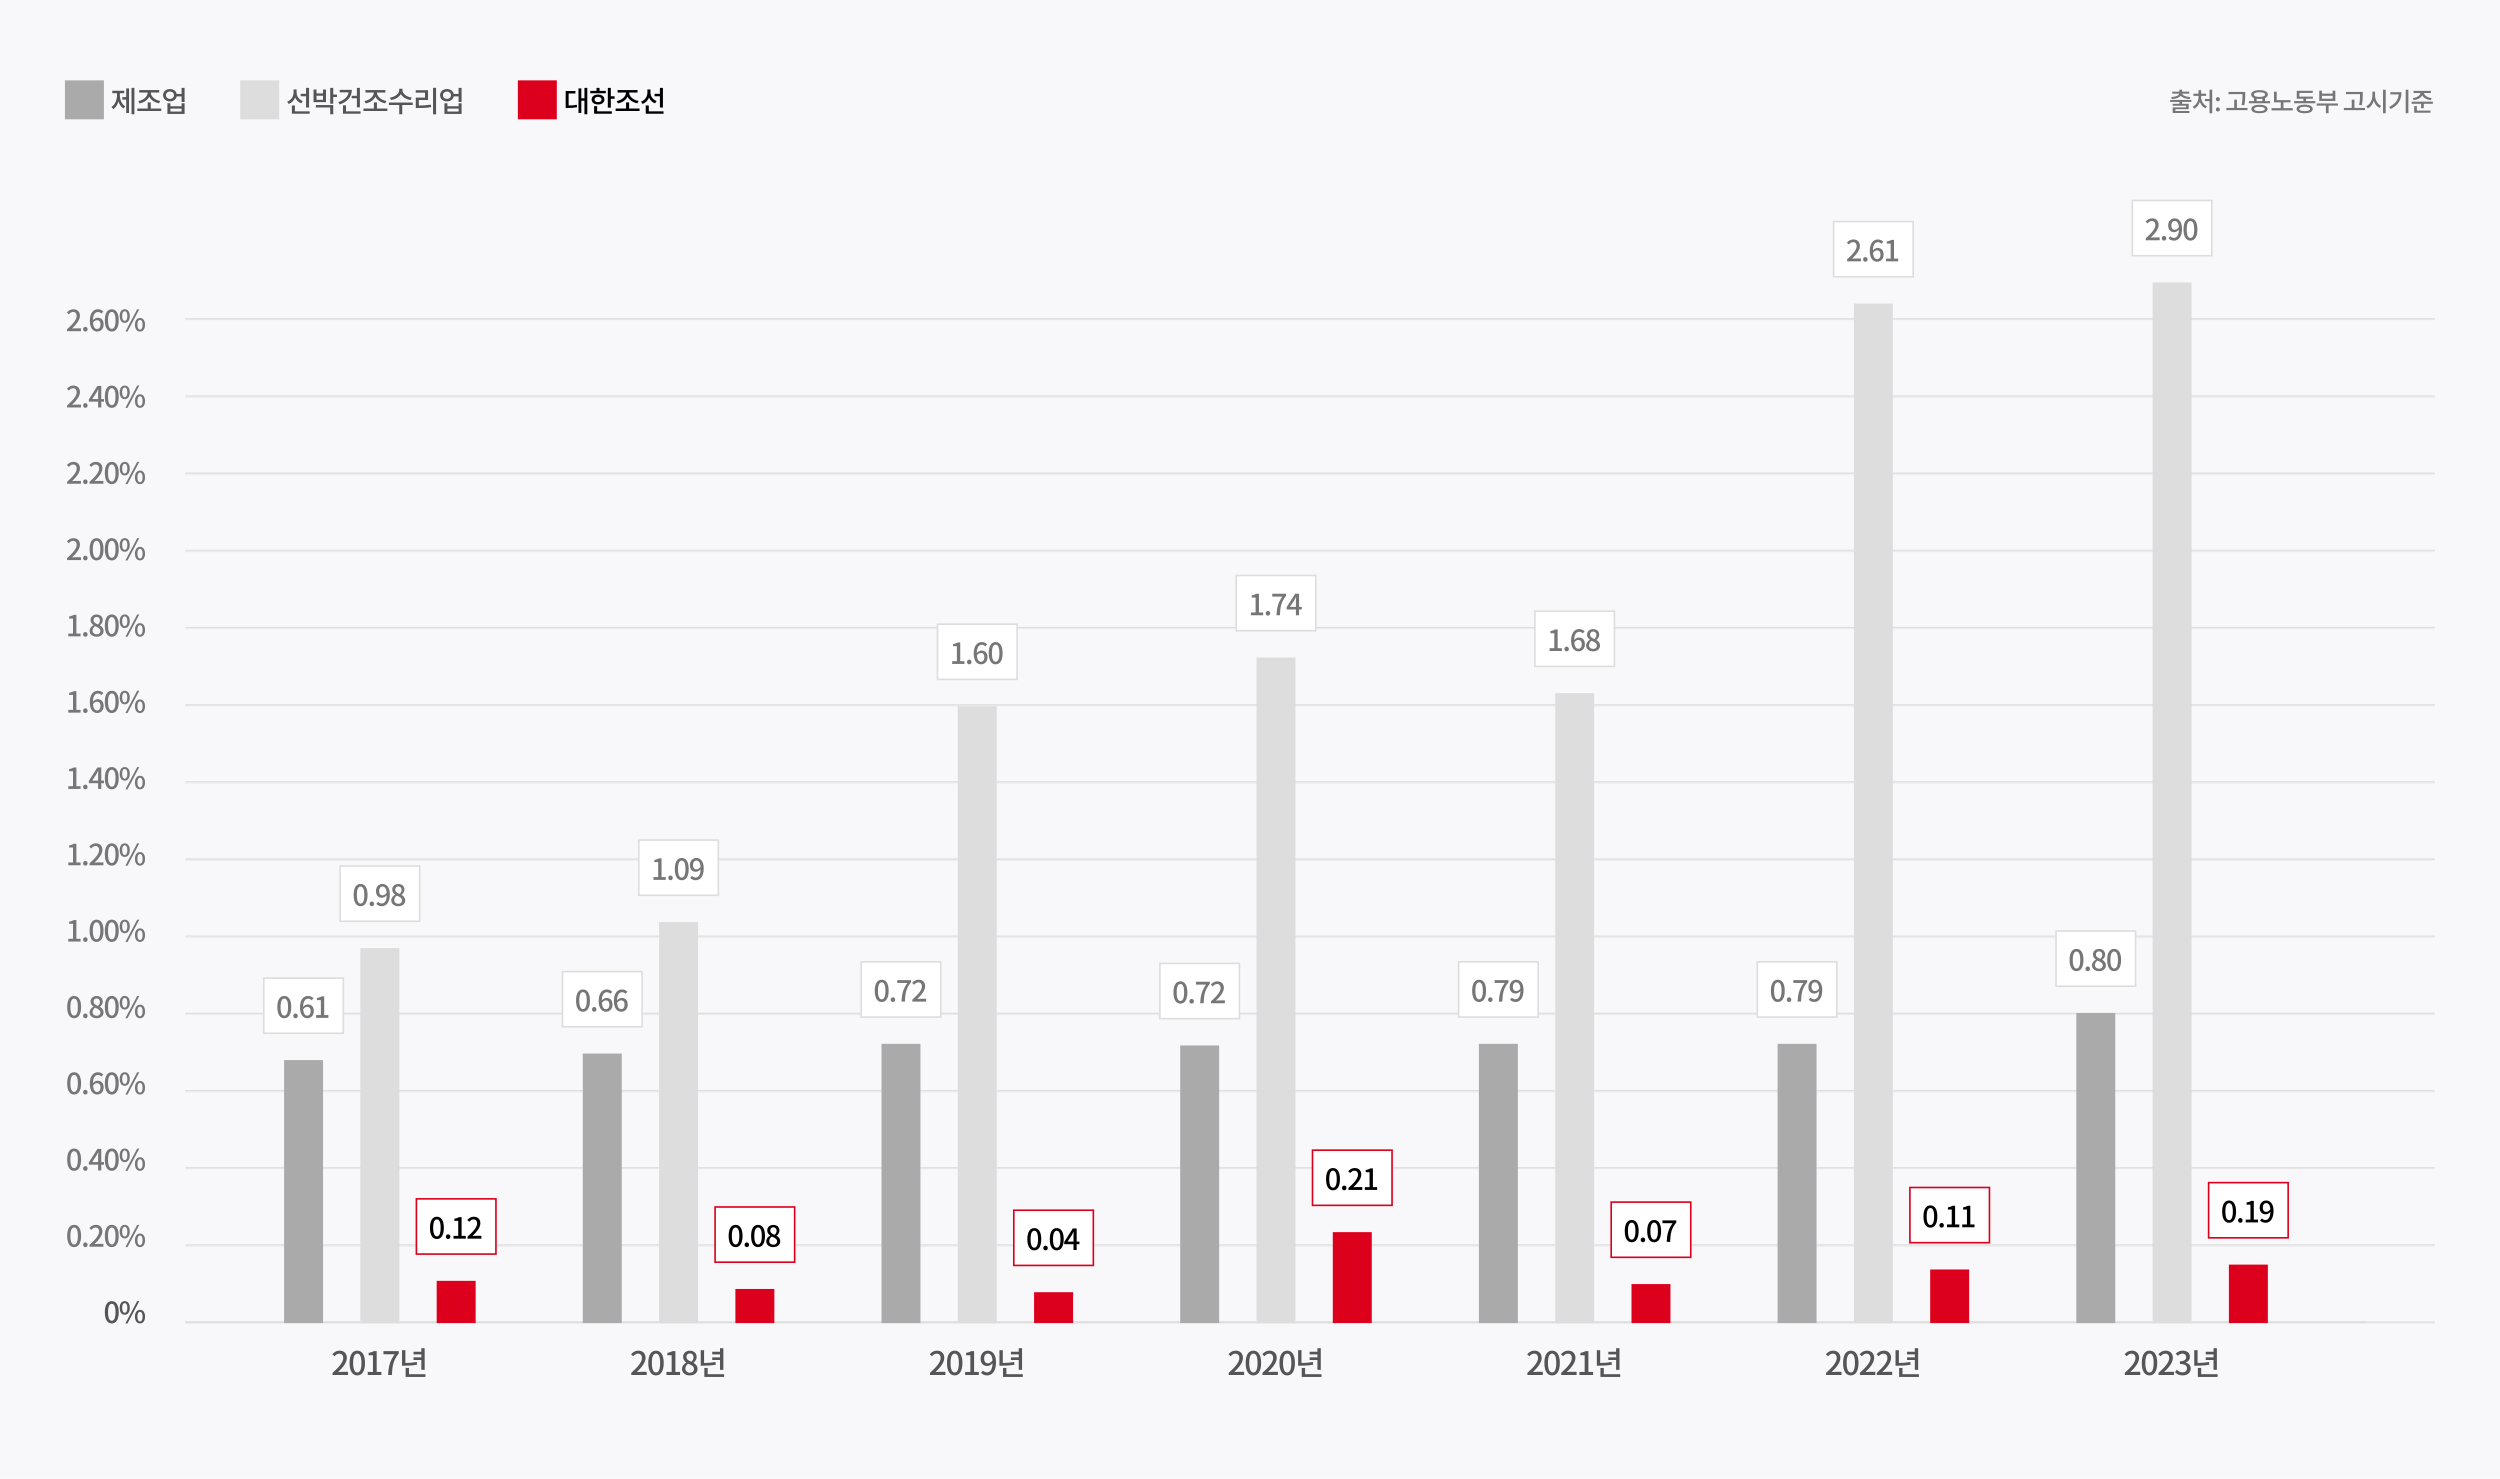 <svg width="1540" height="911" viewBox="0 0 1540 911" fill="none" xmlns="http://www.w3.org/2000/svg">
<rect width="1540" height="911" fill="#F8F8FA"/>
<rect x="40" y="49.5" width="24" height="24" fill="#AAAAAA"/>
<path d="M73.85 57.426V58.596C73.85 61.368 74.894 64.176 77.162 65.49L76.082 66.84C74.552 65.94 73.544 64.338 72.968 62.448C72.392 64.5 71.348 66.246 69.782 67.236L68.666 65.868C70.97 64.428 72.05 61.494 72.05 58.596V57.426H69.188V55.896H76.532V57.426H73.85ZM77.738 59.838V54.438H79.484V69.594H77.738V61.35H75.344V59.838H77.738ZM81.014 54.114H82.778V70.368H81.014V54.114ZM85.981 63.708L85.207 62.232C88.375 61.728 90.949 59.478 90.949 57.03V56.994H85.783V55.5H98.059V56.994H92.893V57.03C92.893 59.478 95.485 61.674 98.707 62.178L97.951 63.654C95.269 63.15 92.983 61.638 91.921 59.568C90.877 61.656 88.609 63.204 85.981 63.708ZM92.875 66.876H99.301V68.388H84.577V66.876H91.003V63.078H92.875V66.876ZM111.863 68.694V66.894H104.969V68.694H111.863ZM111.863 65.454V63.618H113.699V70.188H103.133V63.618H104.969V65.454H111.863ZM104.699 60.936C106.103 60.936 107.147 60.018 107.147 58.65C107.147 57.264 106.103 56.382 104.699 56.382C103.259 56.382 102.233 57.264 102.233 58.65C102.233 60.018 103.259 60.936 104.699 60.936ZM111.845 54.132H113.699V62.844H111.845V59.388H108.839C108.515 61.224 106.859 62.466 104.699 62.466C102.251 62.466 100.451 60.9 100.451 58.65C100.451 56.418 102.251 54.852 104.699 54.852C106.841 54.852 108.479 56.058 108.839 57.876H111.845V54.132Z" fill="#555555"/>
<rect x="148" y="49.5" width="24" height="24" fill="#DDDDDD"/>
<path d="M188.528 66.228V59.316H185.234V57.786H188.528V54.132H190.382V66.228H188.528ZM186.512 62.232L185.522 63.672C183.776 63.024 182.498 61.71 181.814 60.072C181.094 61.89 179.744 63.33 177.872 64.05L176.882 62.61C179.42 61.71 180.824 59.424 180.824 57.012V55.122H182.714V57.048C182.714 59.244 184.082 61.35 186.512 62.232ZM181.67 68.568H190.76V70.08H179.798V64.95H181.67V68.568ZM198.967 61.458V58.956H194.989V61.458H198.967ZM200.803 55.14V62.934H193.135V55.14H194.989V57.516H198.967V55.14H200.803ZM194.575 66.192V64.716H205.267V70.386H203.413V66.192H194.575ZM207.571 58.236V59.766H205.267V63.906H203.413V54.114H205.267V58.236H207.571ZM216.641 59.01H219.845V54.132H221.699V66.102H219.845V60.54H216.641V59.01ZM209.279 55.374H216.731C216.731 59.658 213.869 62.844 209.243 64.356L208.433 62.88C212.015 61.71 214.391 59.55 214.733 56.886H209.279V55.374ZM213.131 68.568H222.113V70.08H211.277V64.896H213.131V68.568ZM225.298 63.708L224.524 62.232C227.692 61.728 230.266 59.478 230.266 57.03V56.994H225.1V55.5H237.376V56.994H232.21V57.03C232.21 59.478 234.802 61.674 238.024 62.178L237.268 63.654C234.586 63.15 232.3 61.638 231.238 59.568C230.194 61.656 227.926 63.204 225.298 63.708ZM232.192 66.876H238.618V68.388H223.894V66.876H230.32V63.078H232.192V66.876ZM253.61 60.126L252.89 61.62C250.19 61.188 247.976 59.82 246.914 57.948C245.87 59.838 243.62 61.188 240.92 61.62L240.2 60.126C243.512 59.658 245.924 57.66 245.924 55.518V54.654H247.886V55.518C247.886 57.624 250.334 59.658 253.61 60.126ZM254.24 63.15V64.662H247.778V70.404H245.924V64.662H239.552V63.15H254.24ZM258.001 61.602V65.022C260.575 65.004 262.825 64.878 265.399 64.464L265.597 65.976C262.807 66.462 260.377 66.552 257.515 66.552H256.129V60.108H261.799V57.084H256.093V55.572H263.671V61.602H258.001ZM266.749 54.096H268.621V70.422H266.749V54.096ZM282.498 68.694V66.894H275.604V68.694H282.498ZM282.498 65.454V63.618H284.334V70.188H273.768V63.618H275.604V65.454H282.498ZM275.334 60.936C276.738 60.936 277.782 60.018 277.782 58.65C277.782 57.264 276.738 56.382 275.334 56.382C273.894 56.382 272.868 57.264 272.868 58.65C272.868 60.018 273.894 60.936 275.334 60.936ZM282.48 54.132H284.334V62.844H282.48V59.388H279.474C279.15 61.224 277.494 62.466 275.334 62.466C272.886 62.466 271.086 60.9 271.086 58.65C271.086 56.418 272.886 54.852 275.334 54.852C277.476 54.852 279.114 56.058 279.474 57.876H282.48V54.132Z" fill="#555555"/>
<rect x="319" y="49.5" width="24" height="24" fill="#DC001C"/>
<path d="M350.276 57.57V64.986C352.148 64.968 353.624 64.878 355.298 64.536L355.46 66.066C353.498 66.444 351.824 66.516 349.538 66.516H348.458V56.058H354.47V57.57H350.276ZM360.014 54.114H361.778V70.368H360.014V62.052H358.088V69.576H356.342V54.456H358.088V60.54H360.014V54.114ZM373.189 55.986V57.462H363.595V55.986H367.465V54.114H369.319V55.986H373.189ZM366.223 61.296C366.223 62.322 367.105 62.934 368.383 62.934C369.679 62.934 370.561 62.322 370.561 61.296C370.561 60.27 369.679 59.658 368.383 59.658C367.105 59.658 366.223 60.27 366.223 61.296ZM372.325 61.296C372.325 63.15 370.723 64.374 368.383 64.374C366.061 64.374 364.441 63.15 364.441 61.296C364.441 59.46 366.061 58.218 368.383 58.218C370.723 58.218 372.325 59.46 372.325 61.296ZM367.843 65.382V68.568H376.915V70.08H365.971V65.382H367.843ZM376.267 59.316H378.571V60.846H376.267V66.318H374.413V54.132H376.267V59.316ZM380.639 63.708L379.865 62.232C383.033 61.728 385.607 59.478 385.607 57.03V56.994H380.441V55.5H392.717V56.994H387.551V57.03C387.551 59.478 390.143 61.674 393.365 62.178L392.609 63.654C389.927 63.15 387.641 61.638 386.579 59.568C385.535 61.656 383.267 63.204 380.639 63.708ZM387.533 66.876H393.959V68.388H379.235V66.876H385.661V63.078H387.533V66.876ZM406.504 66.228V59.316H403.21V57.786H406.504V54.132H408.358V66.228H406.504ZM404.488 62.232L403.498 63.672C401.752 63.024 400.474 61.71 399.79 60.072C399.07 61.89 397.72 63.33 395.848 64.05L394.858 62.61C397.396 61.71 398.8 59.424 398.8 57.012V55.122H400.69V57.048C400.69 59.244 402.058 61.35 404.488 62.232ZM399.646 68.568H408.736V70.08H397.774V64.95H399.646V68.568Z" fill="black"/>
<path d="M1337.9 61.044L1337.42 59.812C1340.27 59.652 1342.05 58.852 1342.37 57.716H1338.11V56.484H1342.51V55.22H1344.16V56.484H1348.58V57.716H1344.3C1344.62 58.852 1346.42 59.652 1349.23 59.812L1348.78 61.044C1346.22 60.868 1344.24 60.164 1343.33 58.948C1342.42 60.164 1340.46 60.868 1337.9 61.044ZM1349.87 62.804H1344.16V63.924H1348.24V67.284H1340.02V68.372H1348.66V69.604H1338.38V66.148H1346.62V65.14H1338.35V63.924H1342.51V62.804H1336.83V61.572H1349.87V62.804ZM1355.9 59.044V59.876C1355.9 62.132 1357.28 64.484 1359.47 65.492L1358.61 66.756C1356.97 66.004 1355.74 64.532 1355.1 62.756C1354.48 64.644 1353.28 66.228 1351.61 67.012L1350.7 65.732C1352.91 64.692 1354.27 62.244 1354.27 59.876V59.044H1351.15V57.716H1354.25V55.572H1355.92V57.716H1358.96V59.044H1355.9ZM1361.07 55.252H1362.72V69.764H1361.07V62.308H1358.21V60.964H1361.07V55.252ZM1366.22 62.42C1365.53 62.42 1364.99 61.876 1364.99 61.14C1364.99 60.388 1365.53 59.828 1366.22 59.828C1366.91 59.828 1367.45 60.388 1367.45 61.14C1367.45 61.876 1366.91 62.42 1366.22 62.42ZM1366.22 68.708C1365.53 68.708 1364.99 68.18 1364.99 67.428C1364.99 66.676 1365.53 66.116 1366.22 66.116C1366.91 66.116 1367.45 66.676 1367.45 67.428C1367.45 68.18 1366.91 68.708 1366.22 68.708ZM1381.4 58.052V57.972H1372.77V56.628H1383.06V58.052C1383.06 59.844 1383.06 61.844 1382.5 64.836L1380.84 64.66C1381.4 61.828 1381.4 59.78 1381.4 58.052ZM1377.94 66.484H1384.47V67.844H1371.41V66.484H1376.28V61.396H1377.94V66.484ZM1391.83 68.468C1393.94 68.468 1395.14 68.02 1395.14 67.14C1395.14 66.276 1393.94 65.812 1391.83 65.812C1389.72 65.812 1388.53 66.276 1388.53 67.14C1388.53 68.02 1389.72 68.468 1391.83 68.468ZM1391.83 64.548C1394.95 64.548 1396.8 65.492 1396.8 67.14C1396.8 68.804 1394.95 69.732 1391.83 69.732C1388.72 69.732 1386.85 68.804 1386.85 67.14C1386.85 65.492 1388.72 64.548 1391.83 64.548ZM1390.07 60.836V62.308H1393.62V60.836C1393.09 60.916 1392.5 60.964 1391.86 60.964C1391.22 60.964 1390.6 60.916 1390.07 60.836ZM1391.86 56.804C1389.7 56.804 1388.4 57.316 1388.4 58.244C1388.4 59.172 1389.7 59.7 1391.86 59.7C1394 59.7 1395.3 59.172 1395.3 58.244C1395.3 57.316 1394 56.804 1391.86 56.804ZM1395.27 62.308H1398.39V63.62H1385.32V62.308H1388.42V60.388C1387.33 59.924 1386.71 59.188 1386.71 58.244C1386.71 56.548 1388.69 55.524 1391.86 55.524C1395.01 55.524 1397.01 56.548 1397.01 58.244C1397.01 59.188 1396.37 59.924 1395.27 60.404V62.308ZM1406.61 66.628H1412.34V67.988H1399.25V66.628H1404.95V63.028H1400.79V56.452H1402.45V61.684H1410.9V63.028H1406.61V66.628ZM1419.67 68.468C1421.78 68.468 1422.98 68.004 1422.98 67.108C1422.98 66.228 1421.78 65.748 1419.67 65.748C1417.55 65.748 1416.37 66.228 1416.37 67.108C1416.37 68.004 1417.55 68.468 1419.67 68.468ZM1419.67 64.484C1422.77 64.484 1424.64 65.444 1424.64 67.108C1424.64 68.788 1422.77 69.748 1419.67 69.748C1416.58 69.748 1414.69 68.788 1414.69 67.108C1414.69 65.444 1416.58 64.484 1419.67 64.484ZM1420.53 62.26H1426.24V63.604H1413.19V62.26H1418.88V60.82H1414.8V55.924H1424.64V57.236H1416.43V59.492H1424.74V60.82H1420.53V62.26ZM1436.91 60.836V58.996H1430.3V60.836H1436.91ZM1438.56 55.844V62.164H1428.66V55.844H1430.3V57.668H1436.91V55.844H1438.56ZM1440.18 63.732V65.06H1434.4V69.748H1432.75V65.06H1427.07V63.732H1440.18ZM1453.78 58.052V57.972H1445.16V56.628H1455.45V58.052C1455.45 59.844 1455.45 61.844 1454.89 64.836L1453.22 64.66C1453.78 61.828 1453.78 59.78 1453.78 58.052ZM1450.33 66.484H1456.86V67.844H1443.8V66.484H1448.66V61.396H1450.33V66.484ZM1463.05 56.484V58.852C1463.05 61.508 1464.52 64.164 1466.79 65.188L1465.83 66.5C1464.17 65.716 1462.9 64.116 1462.25 62.164C1461.59 64.26 1460.31 65.972 1458.57 66.82L1457.59 65.444C1459.9 64.404 1461.4 61.636 1461.4 58.852V56.484H1463.05ZM1467.94 55.268H1469.61V69.764H1467.94V55.268ZM1472.45 56.804H1479.3C1479.3 61.108 1477.57 64.756 1472.61 67.156L1471.73 65.844C1475.53 64.02 1477.32 61.476 1477.61 58.148H1472.45V56.804ZM1481.91 55.284H1483.56V69.732H1481.91V55.284ZM1486.87 61.732L1486.24 60.42C1488.96 60.1 1490.84 58.756 1490.96 57.284H1486.76V55.956H1497.43V57.284H1493.19C1493.32 58.756 1495.22 60.1 1497.92 60.42L1497.32 61.732C1494.8 61.412 1492.85 60.26 1492.07 58.66C1491.3 60.26 1489.36 61.412 1486.87 61.732ZM1488.79 65.332V68.116H1497.19V69.46H1487.14V65.332H1488.79ZM1485.54 62.612H1498.64V63.94H1493.04V66.66H1491.4V63.94H1485.54V62.612Z" fill="#767676"/>
<path d="M41.324 204V202.794C45.23 199.338 47.246 196.764 47.246 194.586C47.246 193.146 46.472 192.156 44.996 192.156C43.952 192.156 43.088 192.822 42.386 193.632L41.216 192.48C42.35 191.256 43.52 190.5 45.248 190.5C47.678 190.5 49.244 192.084 49.244 194.478C49.244 197.034 47.21 199.68 44.402 202.362C45.086 202.29 45.914 202.236 46.562 202.236H49.874V204H41.324ZM52.579 204.234C51.805 204.234 51.193 203.64 51.193 202.794C51.193 201.948 51.805 201.318 52.579 201.318C53.353 201.318 53.965 201.948 53.965 202.794C53.965 203.64 53.353 204.234 52.579 204.234ZM59.867 202.65C61.019 202.65 61.919 201.606 61.919 199.896C61.919 198.186 61.163 197.232 59.741 197.232C58.967 197.232 58.067 197.646 57.275 198.78C57.491 201.408 58.445 202.65 59.867 202.65ZM63.629 191.922L62.495 193.182C62.009 192.606 61.199 192.192 60.425 192.192C58.733 192.192 57.329 193.47 57.239 197.25C58.013 196.296 59.165 195.72 60.119 195.72C62.351 195.72 63.845 197.088 63.845 199.896C63.845 202.524 62.045 204.234 59.885 204.234C57.365 204.234 55.313 202.128 55.313 197.628C55.313 192.534 57.707 190.5 60.317 190.5C61.793 190.5 62.873 191.13 63.629 191.922ZM68.854 204.234C66.244 204.234 64.57 201.93 64.57 197.322C64.57 192.732 66.244 190.5 68.854 190.5C71.446 190.5 73.138 192.75 73.138 197.322C73.138 201.93 71.446 204.234 68.854 204.234ZM68.854 202.596C70.204 202.596 71.158 201.156 71.158 197.322C71.158 193.524 70.204 192.138 68.854 192.138C67.504 192.138 66.55 193.524 66.55 197.322C66.55 201.156 67.504 202.596 68.854 202.596ZM76.834 198.888C74.98 198.888 73.738 197.34 73.738 194.676C73.738 192.012 74.98 190.5 76.834 190.5C78.688 190.5 79.948 192.012 79.948 194.676C79.948 197.34 78.688 198.888 76.834 198.888ZM76.834 197.664C77.77 197.664 78.436 196.71 78.436 194.676C78.436 192.624 77.77 191.724 76.834 191.724C75.916 191.724 75.25 192.624 75.25 194.676C75.25 196.71 75.916 197.664 76.834 197.664ZM77.248 204.234L84.502 190.5H85.816L78.544 204.234H77.248ZM86.248 204.234C84.394 204.234 83.134 202.704 83.134 200.04C83.134 197.376 84.394 195.864 86.248 195.864C88.084 195.864 89.344 197.376 89.344 200.04C89.344 202.704 88.084 204.234 86.248 204.234ZM86.248 203.028C87.166 203.028 87.832 202.074 87.832 200.04C87.832 197.988 87.166 197.088 86.248 197.088C85.312 197.088 84.646 197.988 84.646 200.04C84.646 202.074 85.312 203.028 86.248 203.028Z" fill="#767676"/>
<path d="M41.324 251V249.794C45.23 246.338 47.246 243.764 47.246 241.586C47.246 240.146 46.472 239.156 44.996 239.156C43.952 239.156 43.088 239.822 42.386 240.632L41.216 239.48C42.35 238.256 43.52 237.5 45.248 237.5C47.678 237.5 49.244 239.084 49.244 241.478C49.244 244.034 47.21 246.68 44.402 249.362C45.086 249.29 45.914 249.236 46.562 249.236H49.874V251H41.324ZM52.579 251.234C51.805 251.234 51.193 250.64 51.193 249.794C51.193 248.948 51.805 248.318 52.579 248.318C53.353 248.318 53.965 248.948 53.965 249.794C53.965 250.64 53.353 251.234 52.579 251.234ZM56.807 245.834H60.443V242.36C60.443 241.64 60.515 240.524 60.551 239.804H60.479C60.155 240.47 59.795 241.154 59.417 241.838L56.807 245.834ZM64.079 245.834V247.436H62.387V251H60.443V247.436H54.719V246.05L59.993 237.752H62.387V245.834H64.079ZM68.854 251.234C66.244 251.234 64.57 248.93 64.57 244.322C64.57 239.732 66.244 237.5 68.854 237.5C71.446 237.5 73.138 239.75 73.138 244.322C73.138 248.93 71.446 251.234 68.854 251.234ZM68.854 249.596C70.204 249.596 71.158 248.156 71.158 244.322C71.158 240.524 70.204 239.138 68.854 239.138C67.504 239.138 66.55 240.524 66.55 244.322C66.55 248.156 67.504 249.596 68.854 249.596ZM76.834 245.888C74.98 245.888 73.738 244.34 73.738 241.676C73.738 239.012 74.98 237.5 76.834 237.5C78.688 237.5 79.948 239.012 79.948 241.676C79.948 244.34 78.688 245.888 76.834 245.888ZM76.834 244.664C77.77 244.664 78.436 243.71 78.436 241.676C78.436 239.624 77.77 238.724 76.834 238.724C75.916 238.724 75.25 239.624 75.25 241.676C75.25 243.71 75.916 244.664 76.834 244.664ZM77.248 251.234L84.502 237.5H85.816L78.544 251.234H77.248ZM86.248 251.234C84.394 251.234 83.134 249.704 83.134 247.04C83.134 244.376 84.394 242.864 86.248 242.864C88.084 242.864 89.344 244.376 89.344 247.04C89.344 249.704 88.084 251.234 86.248 251.234ZM86.248 250.028C87.166 250.028 87.832 249.074 87.832 247.04C87.832 244.988 87.166 244.088 86.248 244.088C85.312 244.088 84.646 244.988 84.646 247.04C84.646 249.074 85.312 250.028 86.248 250.028Z" fill="#767676"/>
<path d="M41.324 298V296.794C45.23 293.338 47.246 290.764 47.246 288.586C47.246 287.146 46.472 286.156 44.996 286.156C43.952 286.156 43.088 286.822 42.386 287.632L41.216 286.48C42.35 285.256 43.52 284.5 45.248 284.5C47.678 284.5 49.244 286.084 49.244 288.478C49.244 291.034 47.21 293.68 44.402 296.362C45.086 296.29 45.914 296.236 46.562 296.236H49.874V298H41.324ZM52.579 298.234C51.805 298.234 51.193 297.64 51.193 296.794C51.193 295.948 51.805 295.318 52.579 295.318C53.353 295.318 53.965 295.948 53.965 296.794C53.965 297.64 53.353 298.234 52.579 298.234ZM55.151 298V296.794C59.057 293.338 61.073 290.764 61.073 288.586C61.073 287.146 60.299 286.156 58.823 286.156C57.779 286.156 56.915 286.822 56.213 287.632L55.043 286.48C56.177 285.256 57.347 284.5 59.075 284.5C61.505 284.5 63.071 286.084 63.071 288.478C63.071 291.034 61.037 293.68 58.229 296.362C58.913 296.29 59.741 296.236 60.389 296.236H63.701V298H55.151ZM68.854 298.234C66.244 298.234 64.57 295.93 64.57 291.322C64.57 286.732 66.244 284.5 68.854 284.5C71.446 284.5 73.138 286.75 73.138 291.322C73.138 295.93 71.446 298.234 68.854 298.234ZM68.854 296.596C70.204 296.596 71.158 295.156 71.158 291.322C71.158 287.524 70.204 286.138 68.854 286.138C67.504 286.138 66.55 287.524 66.55 291.322C66.55 295.156 67.504 296.596 68.854 296.596ZM76.834 292.888C74.98 292.888 73.738 291.34 73.738 288.676C73.738 286.012 74.98 284.5 76.834 284.5C78.688 284.5 79.948 286.012 79.948 288.676C79.948 291.34 78.688 292.888 76.834 292.888ZM76.834 291.664C77.77 291.664 78.436 290.71 78.436 288.676C78.436 286.624 77.77 285.724 76.834 285.724C75.916 285.724 75.25 286.624 75.25 288.676C75.25 290.71 75.916 291.664 76.834 291.664ZM77.248 298.234L84.502 284.5H85.816L78.544 298.234H77.248ZM86.248 298.234C84.394 298.234 83.134 296.704 83.134 294.04C83.134 291.376 84.394 289.864 86.248 289.864C88.084 289.864 89.344 291.376 89.344 294.04C89.344 296.704 88.084 298.234 86.248 298.234ZM86.248 297.028C87.166 297.028 87.832 296.074 87.832 294.04C87.832 291.988 87.166 291.088 86.248 291.088C85.312 291.088 84.646 291.988 84.646 294.04C84.646 296.074 85.312 297.028 86.248 297.028Z" fill="#767676"/>
<path d="M41.324 345V343.794C45.23 340.338 47.246 337.764 47.246 335.586C47.246 334.146 46.472 333.156 44.996 333.156C43.952 333.156 43.088 333.822 42.386 334.632L41.216 333.48C42.35 332.256 43.52 331.5 45.248 331.5C47.678 331.5 49.244 333.084 49.244 335.478C49.244 338.034 47.21 340.68 44.402 343.362C45.086 343.29 45.914 343.236 46.562 343.236H49.874V345H41.324ZM52.579 345.234C51.805 345.234 51.193 344.64 51.193 343.794C51.193 342.948 51.805 342.318 52.579 342.318C53.353 342.318 53.965 342.948 53.965 343.794C53.965 344.64 53.353 345.234 52.579 345.234ZM59.489 345.234C56.879 345.234 55.205 342.93 55.205 338.322C55.205 333.732 56.879 331.5 59.489 331.5C62.081 331.5 63.773 333.75 63.773 338.322C63.773 342.93 62.081 345.234 59.489 345.234ZM59.489 343.596C60.839 343.596 61.793 342.156 61.793 338.322C61.793 334.524 60.839 333.138 59.489 333.138C58.139 333.138 57.185 334.524 57.185 338.322C57.185 342.156 58.139 343.596 59.489 343.596ZM68.854 345.234C66.244 345.234 64.57 342.93 64.57 338.322C64.57 333.732 66.244 331.5 68.854 331.5C71.446 331.5 73.138 333.75 73.138 338.322C73.138 342.93 71.446 345.234 68.854 345.234ZM68.854 343.596C70.204 343.596 71.158 342.156 71.158 338.322C71.158 334.524 70.204 333.138 68.854 333.138C67.504 333.138 66.55 334.524 66.55 338.322C66.55 342.156 67.504 343.596 68.854 343.596ZM76.834 339.888C74.98 339.888 73.738 338.34 73.738 335.676C73.738 333.012 74.98 331.5 76.834 331.5C78.688 331.5 79.948 333.012 79.948 335.676C79.948 338.34 78.688 339.888 76.834 339.888ZM76.834 338.664C77.77 338.664 78.436 337.71 78.436 335.676C78.436 333.624 77.77 332.724 76.834 332.724C75.916 332.724 75.25 333.624 75.25 335.676C75.25 337.71 75.916 338.664 76.834 338.664ZM77.248 345.234L84.502 331.5H85.816L78.544 345.234H77.248ZM86.248 345.234C84.394 345.234 83.134 343.704 83.134 341.04C83.134 338.376 84.394 336.864 86.248 336.864C88.084 336.864 89.344 338.376 89.344 341.04C89.344 343.704 88.084 345.234 86.248 345.234ZM86.248 344.028C87.166 344.028 87.832 343.074 87.832 341.04C87.832 338.988 87.166 338.088 86.248 338.088C85.312 338.088 84.646 338.988 84.646 341.04C84.646 343.074 85.312 344.028 86.248 344.028Z" fill="#767676"/>
<path d="M42.08 392V390.29H44.978V381.074H42.602V379.76C43.844 379.526 44.726 379.22 45.482 378.752H47.048V390.29H49.64V392H42.08ZM52.579 392.234C51.805 392.234 51.193 391.64 51.193 390.794C51.193 389.948 51.805 389.318 52.579 389.318C53.353 389.318 53.965 389.948 53.965 390.794C53.965 391.64 53.353 392.234 52.579 392.234ZM59.507 392.234C57.023 392.234 55.187 390.758 55.187 388.706C55.187 386.96 56.339 385.79 57.563 385.142V385.052C56.573 384.35 55.781 383.36 55.781 381.956C55.781 379.886 57.383 378.536 59.561 378.536C61.865 378.536 63.305 379.976 63.305 382.046C63.305 383.396 62.387 384.548 61.559 385.16V385.25C62.747 385.934 63.791 386.96 63.791 388.76C63.791 390.722 62.063 392.234 59.507 392.234ZM60.371 384.638C61.163 383.9 61.559 383.054 61.559 382.172C61.559 380.948 60.821 380.03 59.525 380.03C58.445 380.03 57.635 380.768 57.635 381.956C57.635 383.396 58.895 384.062 60.371 384.638ZM59.543 390.74C60.893 390.74 61.829 389.948 61.829 388.706C61.829 387.086 60.371 386.474 58.571 385.736C57.653 386.366 57.023 387.356 57.023 388.508C57.023 389.822 58.121 390.74 59.543 390.74ZM68.854 392.234C66.244 392.234 64.57 389.93 64.57 385.322C64.57 380.732 66.244 378.5 68.854 378.5C71.446 378.5 73.138 380.75 73.138 385.322C73.138 389.93 71.446 392.234 68.854 392.234ZM68.854 390.596C70.204 390.596 71.158 389.156 71.158 385.322C71.158 381.524 70.204 380.138 68.854 380.138C67.504 380.138 66.55 381.524 66.55 385.322C66.55 389.156 67.504 390.596 68.854 390.596ZM76.834 386.888C74.98 386.888 73.738 385.34 73.738 382.676C73.738 380.012 74.98 378.5 76.834 378.5C78.688 378.5 79.948 380.012 79.948 382.676C79.948 385.34 78.688 386.888 76.834 386.888ZM76.834 385.664C77.77 385.664 78.436 384.71 78.436 382.676C78.436 380.624 77.77 379.724 76.834 379.724C75.916 379.724 75.25 380.624 75.25 382.676C75.25 384.71 75.916 385.664 76.834 385.664ZM77.248 392.234L84.502 378.5H85.816L78.544 392.234H77.248ZM86.248 392.234C84.394 392.234 83.134 390.704 83.134 388.04C83.134 385.376 84.394 383.864 86.248 383.864C88.084 383.864 89.344 385.376 89.344 388.04C89.344 390.704 88.084 392.234 86.248 392.234ZM86.248 391.028C87.166 391.028 87.832 390.074 87.832 388.04C87.832 385.988 87.166 385.088 86.248 385.088C85.312 385.088 84.646 385.988 84.646 388.04C84.646 390.074 85.312 391.028 86.248 391.028Z" fill="#767676"/>
<path d="M42.08 439V437.29H44.978V428.074H42.602V426.76C43.844 426.526 44.726 426.22 45.482 425.752H47.048V437.29H49.64V439H42.08ZM52.579 439.234C51.805 439.234 51.193 438.64 51.193 437.794C51.193 436.948 51.805 436.318 52.579 436.318C53.353 436.318 53.965 436.948 53.965 437.794C53.965 438.64 53.353 439.234 52.579 439.234ZM59.867 437.65C61.019 437.65 61.919 436.606 61.919 434.896C61.919 433.186 61.163 432.232 59.741 432.232C58.967 432.232 58.067 432.646 57.275 433.78C57.491 436.408 58.445 437.65 59.867 437.65ZM63.629 426.922L62.495 428.182C62.009 427.606 61.199 427.192 60.425 427.192C58.733 427.192 57.329 428.47 57.239 432.25C58.013 431.296 59.165 430.72 60.119 430.72C62.351 430.72 63.845 432.088 63.845 434.896C63.845 437.524 62.045 439.234 59.885 439.234C57.365 439.234 55.313 437.128 55.313 432.628C55.313 427.534 57.707 425.5 60.317 425.5C61.793 425.5 62.873 426.13 63.629 426.922ZM68.854 439.234C66.244 439.234 64.57 436.93 64.57 432.322C64.57 427.732 66.244 425.5 68.854 425.5C71.446 425.5 73.138 427.75 73.138 432.322C73.138 436.93 71.446 439.234 68.854 439.234ZM68.854 437.596C70.204 437.596 71.158 436.156 71.158 432.322C71.158 428.524 70.204 427.138 68.854 427.138C67.504 427.138 66.55 428.524 66.55 432.322C66.55 436.156 67.504 437.596 68.854 437.596ZM76.834 433.888C74.98 433.888 73.738 432.34 73.738 429.676C73.738 427.012 74.98 425.5 76.834 425.5C78.688 425.5 79.948 427.012 79.948 429.676C79.948 432.34 78.688 433.888 76.834 433.888ZM76.834 432.664C77.77 432.664 78.436 431.71 78.436 429.676C78.436 427.624 77.77 426.724 76.834 426.724C75.916 426.724 75.25 427.624 75.25 429.676C75.25 431.71 75.916 432.664 76.834 432.664ZM77.248 439.234L84.502 425.5H85.816L78.544 439.234H77.248ZM86.248 439.234C84.394 439.234 83.134 437.704 83.134 435.04C83.134 432.376 84.394 430.864 86.248 430.864C88.084 430.864 89.344 432.376 89.344 435.04C89.344 437.704 88.084 439.234 86.248 439.234ZM86.248 438.028C87.166 438.028 87.832 437.074 87.832 435.04C87.832 432.988 87.166 432.088 86.248 432.088C85.312 432.088 84.646 432.988 84.646 435.04C84.646 437.074 85.312 438.028 86.248 438.028Z" fill="#767676"/>
<path d="M42.08 486V484.29H44.978V475.074H42.602V473.76C43.844 473.526 44.726 473.22 45.482 472.752H47.048V484.29H49.64V486H42.08ZM52.579 486.234C51.805 486.234 51.193 485.64 51.193 484.794C51.193 483.948 51.805 483.318 52.579 483.318C53.353 483.318 53.965 483.948 53.965 484.794C53.965 485.64 53.353 486.234 52.579 486.234ZM56.807 480.834H60.443V477.36C60.443 476.64 60.515 475.524 60.551 474.804H60.479C60.155 475.47 59.795 476.154 59.417 476.838L56.807 480.834ZM64.079 480.834V482.436H62.387V486H60.443V482.436H54.719V481.05L59.993 472.752H62.387V480.834H64.079ZM68.854 486.234C66.244 486.234 64.57 483.93 64.57 479.322C64.57 474.732 66.244 472.5 68.854 472.5C71.446 472.5 73.138 474.75 73.138 479.322C73.138 483.93 71.446 486.234 68.854 486.234ZM68.854 484.596C70.204 484.596 71.158 483.156 71.158 479.322C71.158 475.524 70.204 474.138 68.854 474.138C67.504 474.138 66.55 475.524 66.55 479.322C66.55 483.156 67.504 484.596 68.854 484.596ZM76.834 480.888C74.98 480.888 73.738 479.34 73.738 476.676C73.738 474.012 74.98 472.5 76.834 472.5C78.688 472.5 79.948 474.012 79.948 476.676C79.948 479.34 78.688 480.888 76.834 480.888ZM76.834 479.664C77.77 479.664 78.436 478.71 78.436 476.676C78.436 474.624 77.77 473.724 76.834 473.724C75.916 473.724 75.25 474.624 75.25 476.676C75.25 478.71 75.916 479.664 76.834 479.664ZM77.248 486.234L84.502 472.5H85.816L78.544 486.234H77.248ZM86.248 486.234C84.394 486.234 83.134 484.704 83.134 482.04C83.134 479.376 84.394 477.864 86.248 477.864C88.084 477.864 89.344 479.376 89.344 482.04C89.344 484.704 88.084 486.234 86.248 486.234ZM86.248 485.028C87.166 485.028 87.832 484.074 87.832 482.04C87.832 479.988 87.166 479.088 86.248 479.088C85.312 479.088 84.646 479.988 84.646 482.04C84.646 484.074 85.312 485.028 86.248 485.028Z" fill="#767676"/>
<path d="M42.08 533V531.29H44.978V522.074H42.602V520.76C43.844 520.526 44.726 520.22 45.482 519.752H47.048V531.29H49.64V533H42.08ZM52.579 533.234C51.805 533.234 51.193 532.64 51.193 531.794C51.193 530.948 51.805 530.318 52.579 530.318C53.353 530.318 53.965 530.948 53.965 531.794C53.965 532.64 53.353 533.234 52.579 533.234ZM55.151 533V531.794C59.057 528.338 61.073 525.764 61.073 523.586C61.073 522.146 60.299 521.156 58.823 521.156C57.779 521.156 56.915 521.822 56.213 522.632L55.043 521.48C56.177 520.256 57.347 519.5 59.075 519.5C61.505 519.5 63.071 521.084 63.071 523.478C63.071 526.034 61.037 528.68 58.229 531.362C58.913 531.29 59.741 531.236 60.389 531.236H63.701V533H55.151ZM68.854 533.234C66.244 533.234 64.57 530.93 64.57 526.322C64.57 521.732 66.244 519.5 68.854 519.5C71.446 519.5 73.138 521.75 73.138 526.322C73.138 530.93 71.446 533.234 68.854 533.234ZM68.854 531.596C70.204 531.596 71.158 530.156 71.158 526.322C71.158 522.524 70.204 521.138 68.854 521.138C67.504 521.138 66.55 522.524 66.55 526.322C66.55 530.156 67.504 531.596 68.854 531.596ZM76.834 527.888C74.98 527.888 73.738 526.34 73.738 523.676C73.738 521.012 74.98 519.5 76.834 519.5C78.688 519.5 79.948 521.012 79.948 523.676C79.948 526.34 78.688 527.888 76.834 527.888ZM76.834 526.664C77.77 526.664 78.436 525.71 78.436 523.676C78.436 521.624 77.77 520.724 76.834 520.724C75.916 520.724 75.25 521.624 75.25 523.676C75.25 525.71 75.916 526.664 76.834 526.664ZM77.248 533.234L84.502 519.5H85.816L78.544 533.234H77.248ZM86.248 533.234C84.394 533.234 83.134 531.704 83.134 529.04C83.134 526.376 84.394 524.864 86.248 524.864C88.084 524.864 89.344 526.376 89.344 529.04C89.344 531.704 88.084 533.234 86.248 533.234ZM86.248 532.028C87.166 532.028 87.832 531.074 87.832 529.04C87.832 526.988 87.166 526.088 86.248 526.088C85.312 526.088 84.646 526.988 84.646 529.04C84.646 531.074 85.312 532.028 86.248 532.028Z" fill="#767676"/>
<path d="M42.08 580V578.29H44.978V569.074H42.602V567.76C43.844 567.526 44.726 567.22 45.482 566.752H47.048V578.29H49.64V580H42.08ZM52.579 580.234C51.805 580.234 51.193 579.64 51.193 578.794C51.193 577.948 51.805 577.318 52.579 577.318C53.353 577.318 53.965 577.948 53.965 578.794C53.965 579.64 53.353 580.234 52.579 580.234ZM59.489 580.234C56.879 580.234 55.205 577.93 55.205 573.322C55.205 568.732 56.879 566.5 59.489 566.5C62.081 566.5 63.773 568.75 63.773 573.322C63.773 577.93 62.081 580.234 59.489 580.234ZM59.489 578.596C60.839 578.596 61.793 577.156 61.793 573.322C61.793 569.524 60.839 568.138 59.489 568.138C58.139 568.138 57.185 569.524 57.185 573.322C57.185 577.156 58.139 578.596 59.489 578.596ZM68.854 580.234C66.244 580.234 64.57 577.93 64.57 573.322C64.57 568.732 66.244 566.5 68.854 566.5C71.446 566.5 73.138 568.75 73.138 573.322C73.138 577.93 71.446 580.234 68.854 580.234ZM68.854 578.596C70.204 578.596 71.158 577.156 71.158 573.322C71.158 569.524 70.204 568.138 68.854 568.138C67.504 568.138 66.55 569.524 66.55 573.322C66.55 577.156 67.504 578.596 68.854 578.596ZM76.834 574.888C74.98 574.888 73.738 573.34 73.738 570.676C73.738 568.012 74.98 566.5 76.834 566.5C78.688 566.5 79.948 568.012 79.948 570.676C79.948 573.34 78.688 574.888 76.834 574.888ZM76.834 573.664C77.77 573.664 78.436 572.71 78.436 570.676C78.436 568.624 77.77 567.724 76.834 567.724C75.916 567.724 75.25 568.624 75.25 570.676C75.25 572.71 75.916 573.664 76.834 573.664ZM77.248 580.234L84.502 566.5H85.816L78.544 580.234H77.248ZM86.248 580.234C84.394 580.234 83.134 578.704 83.134 576.04C83.134 573.376 84.394 571.864 86.248 571.864C88.084 571.864 89.344 573.376 89.344 576.04C89.344 578.704 88.084 580.234 86.248 580.234ZM86.248 579.028C87.166 579.028 87.832 578.074 87.832 576.04C87.832 573.988 87.166 573.088 86.248 573.088C85.312 573.088 84.646 573.988 84.646 576.04C84.646 578.074 85.312 579.028 86.248 579.028Z" fill="#767676"/>
<path d="M45.662 627.234C43.052 627.234 41.378 624.93 41.378 620.322C41.378 615.732 43.052 613.5 45.662 613.5C48.254 613.5 49.946 615.75 49.946 620.322C49.946 624.93 48.254 627.234 45.662 627.234ZM45.662 625.596C47.012 625.596 47.966 624.156 47.966 620.322C47.966 616.524 47.012 615.138 45.662 615.138C44.312 615.138 43.358 616.524 43.358 620.322C43.358 624.156 44.312 625.596 45.662 625.596ZM52.579 627.234C51.805 627.234 51.193 626.64 51.193 625.794C51.193 624.948 51.805 624.318 52.579 624.318C53.353 624.318 53.965 624.948 53.965 625.794C53.965 626.64 53.353 627.234 52.579 627.234ZM59.507 627.234C57.023 627.234 55.187 625.758 55.187 623.706C55.187 621.96 56.339 620.79 57.563 620.142V620.052C56.573 619.35 55.781 618.36 55.781 616.956C55.781 614.886 57.383 613.536 59.561 613.536C61.865 613.536 63.305 614.976 63.305 617.046C63.305 618.396 62.387 619.548 61.559 620.16V620.25C62.747 620.934 63.791 621.96 63.791 623.76C63.791 625.722 62.063 627.234 59.507 627.234ZM60.371 619.638C61.163 618.9 61.559 618.054 61.559 617.172C61.559 615.948 60.821 615.03 59.525 615.03C58.445 615.03 57.635 615.768 57.635 616.956C57.635 618.396 58.895 619.062 60.371 619.638ZM59.543 625.74C60.893 625.74 61.829 624.948 61.829 623.706C61.829 622.086 60.371 621.474 58.571 620.736C57.653 621.366 57.023 622.356 57.023 623.508C57.023 624.822 58.121 625.74 59.543 625.74ZM68.854 627.234C66.244 627.234 64.57 624.93 64.57 620.322C64.57 615.732 66.244 613.5 68.854 613.5C71.446 613.5 73.138 615.75 73.138 620.322C73.138 624.93 71.446 627.234 68.854 627.234ZM68.854 625.596C70.204 625.596 71.158 624.156 71.158 620.322C71.158 616.524 70.204 615.138 68.854 615.138C67.504 615.138 66.55 616.524 66.55 620.322C66.55 624.156 67.504 625.596 68.854 625.596ZM76.834 621.888C74.98 621.888 73.738 620.34 73.738 617.676C73.738 615.012 74.98 613.5 76.834 613.5C78.688 613.5 79.948 615.012 79.948 617.676C79.948 620.34 78.688 621.888 76.834 621.888ZM76.834 620.664C77.77 620.664 78.436 619.71 78.436 617.676C78.436 615.624 77.77 614.724 76.834 614.724C75.916 614.724 75.25 615.624 75.25 617.676C75.25 619.71 75.916 620.664 76.834 620.664ZM77.248 627.234L84.502 613.5H85.816L78.544 627.234H77.248ZM86.248 627.234C84.394 627.234 83.134 625.704 83.134 623.04C83.134 620.376 84.394 618.864 86.248 618.864C88.084 618.864 89.344 620.376 89.344 623.04C89.344 625.704 88.084 627.234 86.248 627.234ZM86.248 626.028C87.166 626.028 87.832 625.074 87.832 623.04C87.832 620.988 87.166 620.088 86.248 620.088C85.312 620.088 84.646 620.988 84.646 623.04C84.646 625.074 85.312 626.028 86.248 626.028Z" fill="#767676"/>
<path d="M45.662 674.234C43.052 674.234 41.378 671.93 41.378 667.322C41.378 662.732 43.052 660.5 45.662 660.5C48.254 660.5 49.946 662.75 49.946 667.322C49.946 671.93 48.254 674.234 45.662 674.234ZM45.662 672.596C47.012 672.596 47.966 671.156 47.966 667.322C47.966 663.524 47.012 662.138 45.662 662.138C44.312 662.138 43.358 663.524 43.358 667.322C43.358 671.156 44.312 672.596 45.662 672.596ZM52.579 674.234C51.805 674.234 51.193 673.64 51.193 672.794C51.193 671.948 51.805 671.318 52.579 671.318C53.353 671.318 53.965 671.948 53.965 672.794C53.965 673.64 53.353 674.234 52.579 674.234ZM59.867 672.65C61.019 672.65 61.919 671.606 61.919 669.896C61.919 668.186 61.163 667.232 59.741 667.232C58.967 667.232 58.067 667.646 57.275 668.78C57.491 671.408 58.445 672.65 59.867 672.65ZM63.629 661.922L62.495 663.182C62.009 662.606 61.199 662.192 60.425 662.192C58.733 662.192 57.329 663.47 57.239 667.25C58.013 666.296 59.165 665.72 60.119 665.72C62.351 665.72 63.845 667.088 63.845 669.896C63.845 672.524 62.045 674.234 59.885 674.234C57.365 674.234 55.313 672.128 55.313 667.628C55.313 662.534 57.707 660.5 60.317 660.5C61.793 660.5 62.873 661.13 63.629 661.922ZM68.854 674.234C66.244 674.234 64.57 671.93 64.57 667.322C64.57 662.732 66.244 660.5 68.854 660.5C71.446 660.5 73.138 662.75 73.138 667.322C73.138 671.93 71.446 674.234 68.854 674.234ZM68.854 672.596C70.204 672.596 71.158 671.156 71.158 667.322C71.158 663.524 70.204 662.138 68.854 662.138C67.504 662.138 66.55 663.524 66.55 667.322C66.55 671.156 67.504 672.596 68.854 672.596ZM76.834 668.888C74.98 668.888 73.738 667.34 73.738 664.676C73.738 662.012 74.98 660.5 76.834 660.5C78.688 660.5 79.948 662.012 79.948 664.676C79.948 667.34 78.688 668.888 76.834 668.888ZM76.834 667.664C77.77 667.664 78.436 666.71 78.436 664.676C78.436 662.624 77.77 661.724 76.834 661.724C75.916 661.724 75.25 662.624 75.25 664.676C75.25 666.71 75.916 667.664 76.834 667.664ZM77.248 674.234L84.502 660.5H85.816L78.544 674.234H77.248ZM86.248 674.234C84.394 674.234 83.134 672.704 83.134 670.04C83.134 667.376 84.394 665.864 86.248 665.864C88.084 665.864 89.344 667.376 89.344 670.04C89.344 672.704 88.084 674.234 86.248 674.234ZM86.248 673.028C87.166 673.028 87.832 672.074 87.832 670.04C87.832 667.988 87.166 667.088 86.248 667.088C85.312 667.088 84.646 667.988 84.646 670.04C84.646 672.074 85.312 673.028 86.248 673.028Z" fill="#767676"/>
<path d="M45.662 721.234C43.052 721.234 41.378 718.93 41.378 714.322C41.378 709.732 43.052 707.5 45.662 707.5C48.254 707.5 49.946 709.75 49.946 714.322C49.946 718.93 48.254 721.234 45.662 721.234ZM45.662 719.596C47.012 719.596 47.966 718.156 47.966 714.322C47.966 710.524 47.012 709.138 45.662 709.138C44.312 709.138 43.358 710.524 43.358 714.322C43.358 718.156 44.312 719.596 45.662 719.596ZM52.579 721.234C51.805 721.234 51.193 720.64 51.193 719.794C51.193 718.948 51.805 718.318 52.579 718.318C53.353 718.318 53.965 718.948 53.965 719.794C53.965 720.64 53.353 721.234 52.579 721.234ZM56.807 715.834H60.443V712.36C60.443 711.64 60.515 710.524 60.551 709.804H60.479C60.155 710.47 59.795 711.154 59.417 711.838L56.807 715.834ZM64.079 715.834V717.436H62.387V721H60.443V717.436H54.719V716.05L59.993 707.752H62.387V715.834H64.079ZM68.854 721.234C66.244 721.234 64.57 718.93 64.57 714.322C64.57 709.732 66.244 707.5 68.854 707.5C71.446 707.5 73.138 709.75 73.138 714.322C73.138 718.93 71.446 721.234 68.854 721.234ZM68.854 719.596C70.204 719.596 71.158 718.156 71.158 714.322C71.158 710.524 70.204 709.138 68.854 709.138C67.504 709.138 66.55 710.524 66.55 714.322C66.55 718.156 67.504 719.596 68.854 719.596ZM76.834 715.888C74.98 715.888 73.738 714.34 73.738 711.676C73.738 709.012 74.98 707.5 76.834 707.5C78.688 707.5 79.948 709.012 79.948 711.676C79.948 714.34 78.688 715.888 76.834 715.888ZM76.834 714.664C77.77 714.664 78.436 713.71 78.436 711.676C78.436 709.624 77.77 708.724 76.834 708.724C75.916 708.724 75.25 709.624 75.25 711.676C75.25 713.71 75.916 714.664 76.834 714.664ZM77.248 721.234L84.502 707.5H85.816L78.544 721.234H77.248ZM86.248 721.234C84.394 721.234 83.134 719.704 83.134 717.04C83.134 714.376 84.394 712.864 86.248 712.864C88.084 712.864 89.344 714.376 89.344 717.04C89.344 719.704 88.084 721.234 86.248 721.234ZM86.248 720.028C87.166 720.028 87.832 719.074 87.832 717.04C87.832 714.988 87.166 714.088 86.248 714.088C85.312 714.088 84.646 714.988 84.646 717.04C84.646 719.074 85.312 720.028 86.248 720.028Z" fill="#767676"/>
<path d="M45.662 768.234C43.052 768.234 41.378 765.93 41.378 761.322C41.378 756.732 43.052 754.5 45.662 754.5C48.254 754.5 49.946 756.75 49.946 761.322C49.946 765.93 48.254 768.234 45.662 768.234ZM45.662 766.596C47.012 766.596 47.966 765.156 47.966 761.322C47.966 757.524 47.012 756.138 45.662 756.138C44.312 756.138 43.358 757.524 43.358 761.322C43.358 765.156 44.312 766.596 45.662 766.596ZM52.579 768.234C51.805 768.234 51.193 767.64 51.193 766.794C51.193 765.948 51.805 765.318 52.579 765.318C53.353 765.318 53.965 765.948 53.965 766.794C53.965 767.64 53.353 768.234 52.579 768.234ZM55.151 768V766.794C59.057 763.338 61.073 760.764 61.073 758.586C61.073 757.146 60.299 756.156 58.823 756.156C57.779 756.156 56.915 756.822 56.213 757.632L55.043 756.48C56.177 755.256 57.347 754.5 59.075 754.5C61.505 754.5 63.071 756.084 63.071 758.478C63.071 761.034 61.037 763.68 58.229 766.362C58.913 766.29 59.741 766.236 60.389 766.236H63.701V768H55.151ZM68.854 768.234C66.244 768.234 64.57 765.93 64.57 761.322C64.57 756.732 66.244 754.5 68.854 754.5C71.446 754.5 73.138 756.75 73.138 761.322C73.138 765.93 71.446 768.234 68.854 768.234ZM68.854 766.596C70.204 766.596 71.158 765.156 71.158 761.322C71.158 757.524 70.204 756.138 68.854 756.138C67.504 756.138 66.55 757.524 66.55 761.322C66.55 765.156 67.504 766.596 68.854 766.596ZM76.834 762.888C74.98 762.888 73.738 761.34 73.738 758.676C73.738 756.012 74.98 754.5 76.834 754.5C78.688 754.5 79.948 756.012 79.948 758.676C79.948 761.34 78.688 762.888 76.834 762.888ZM76.834 761.664C77.77 761.664 78.436 760.71 78.436 758.676C78.436 756.624 77.77 755.724 76.834 755.724C75.916 755.724 75.25 756.624 75.25 758.676C75.25 760.71 75.916 761.664 76.834 761.664ZM77.248 768.234L84.502 754.5H85.816L78.544 768.234H77.248ZM86.248 768.234C84.394 768.234 83.134 766.704 83.134 764.04C83.134 761.376 84.394 759.864 86.248 759.864C88.084 759.864 89.344 761.376 89.344 764.04C89.344 766.704 88.084 768.234 86.248 768.234ZM86.248 767.028C87.166 767.028 87.832 766.074 87.832 764.04C87.832 761.988 87.166 761.088 86.248 761.088C85.312 761.088 84.646 761.988 84.646 764.04C84.646 766.074 85.312 767.028 86.248 767.028Z" fill="#767676"/>
<path d="M68.854 815.234C66.244 815.234 64.57 812.93 64.57 808.322C64.57 803.732 66.244 801.5 68.854 801.5C71.446 801.5 73.138 803.75 73.138 808.322C73.138 812.93 71.446 815.234 68.854 815.234ZM68.854 813.596C70.204 813.596 71.158 812.156 71.158 808.322C71.158 804.524 70.204 803.138 68.854 803.138C67.504 803.138 66.55 804.524 66.55 808.322C66.55 812.156 67.504 813.596 68.854 813.596ZM76.834 809.888C74.98 809.888 73.738 808.34 73.738 805.676C73.738 803.012 74.98 801.5 76.834 801.5C78.688 801.5 79.948 803.012 79.948 805.676C79.948 808.34 78.688 809.888 76.834 809.888ZM76.834 808.664C77.77 808.664 78.436 807.71 78.436 805.676C78.436 803.624 77.77 802.724 76.834 802.724C75.916 802.724 75.25 803.624 75.25 805.676C75.25 807.71 75.916 808.664 76.834 808.664ZM77.248 815.234L84.502 801.5H85.816L78.544 815.234H77.248ZM86.248 815.234C84.394 815.234 83.134 813.704 83.134 811.04C83.134 808.376 84.394 806.864 86.248 806.864C88.084 806.864 89.344 808.376 89.344 811.04C89.344 813.704 88.084 815.234 86.248 815.234ZM86.248 814.028C87.166 814.028 87.832 813.074 87.832 811.04C87.832 808.988 87.166 808.088 86.248 808.088C85.312 808.088 84.646 808.988 84.646 811.04C84.646 813.074 85.312 814.028 86.248 814.028Z" fill="#555555"/>
<mask id="path-22-inside-1_2365_29523" fill="white">
<path d="M114 183H1500V197H114V183Z"/>
</mask>
<path d="M1500 196H114V198H1500V196Z" fill="#DDDDDD" mask="url(#path-22-inside-1_2365_29523)"/>
<mask id="path-24-inside-2_2365_29523" fill="white">
<path d="M114 230.539H1500V244.539H114V230.539Z"/>
</mask>
<path d="M1500 243.539H114V245.539H1500V243.539Z" fill="#DDDDDD" mask="url(#path-24-inside-2_2365_29523)"/>
<mask id="path-26-inside-3_2365_29523" fill="white">
<path d="M114 278.076H1500V292.076H114V278.076Z"/>
</mask>
<path d="M1500 291.076H114V293.076H1500V291.076Z" fill="#DDDDDD" mask="url(#path-26-inside-3_2365_29523)"/>
<mask id="path-28-inside-4_2365_29523" fill="white">
<path d="M114 325.615H1500V339.615H114V325.615Z"/>
</mask>
<path d="M1500 338.615H114V340.615H1500V338.615Z" fill="#DDDDDD" mask="url(#path-28-inside-4_2365_29523)"/>
<mask id="path-30-inside-5_2365_29523" fill="white">
<path d="M114 373.154H1500V387.154H114V373.154Z"/>
</mask>
<path d="M1500 386.154H114V388.154H1500V386.154Z" fill="#DDDDDD" mask="url(#path-30-inside-5_2365_29523)"/>
<mask id="path-32-inside-6_2365_29523" fill="white">
<path d="M114 420.691H1500V434.691H114V420.691Z"/>
</mask>
<path d="M1500 433.691H114V435.691H1500V433.691Z" fill="#DDDDDD" mask="url(#path-32-inside-6_2365_29523)"/>
<mask id="path-34-inside-7_2365_29523" fill="white">
<path d="M114 468.23H1500V482.23H114V468.23Z"/>
</mask>
<path d="M1500 481.23H114V483.23H1500V481.23Z" fill="#DDDDDD" mask="url(#path-34-inside-7_2365_29523)"/>
<mask id="path-36-inside-8_2365_29523" fill="white">
<path d="M114 515.77H1500V529.77H114V515.77Z"/>
</mask>
<path d="M1500 528.77H114V530.77H1500V528.77Z" fill="#DDDDDD" mask="url(#path-36-inside-8_2365_29523)"/>
<mask id="path-38-inside-9_2365_29523" fill="white">
<path d="M114 563.309H1500V577.309H114V563.309Z"/>
</mask>
<path d="M1500 576.309H114V578.309H1500V576.309Z" fill="#DDDDDD" mask="url(#path-38-inside-9_2365_29523)"/>
<mask id="path-40-inside-10_2365_29523" fill="white">
<path d="M114 610.846H1500V624.846H114V610.846Z"/>
</mask>
<path d="M1500 623.846H114V625.846H1500V623.846Z" fill="#DDDDDD" mask="url(#path-40-inside-10_2365_29523)"/>
<mask id="path-42-inside-11_2365_29523" fill="white">
<path d="M114 658.385H1500V672.385H114V658.385Z"/>
</mask>
<path d="M1500 671.385H114V673.385H1500V671.385Z" fill="#DDDDDD" mask="url(#path-42-inside-11_2365_29523)"/>
<mask id="path-44-inside-12_2365_29523" fill="white">
<path d="M114 705.924H1500V719.924H114V705.924Z"/>
</mask>
<path d="M1500 718.924H114V720.924H1500V718.924Z" fill="#DDDDDD" mask="url(#path-44-inside-12_2365_29523)"/>
<mask id="path-46-inside-13_2365_29523" fill="white">
<path d="M114 753.461H1500V767.461H114V753.461Z"/>
</mask>
<path d="M1500 766.461H114V768.461H1500V766.461Z" fill="#DDDDDD" mask="url(#path-46-inside-13_2365_29523)"/>
<mask id="path-48-inside-14_2365_29523" fill="white">
<path d="M114 801H1500V815H114V801Z"/>
</mask>
<path d="M1500 814H114V816H1500V814Z" fill="#DDDDDD" mask="url(#path-48-inside-14_2365_29523)"/>
<path d="M204.868 847V845.66C209.208 841.82 211.448 838.96 211.448 836.54C211.448 834.94 210.588 833.84 208.948 833.84C207.788 833.84 206.828 834.58 206.048 835.48L204.748 834.2C206.008 832.84 207.308 832 209.228 832C211.928 832 213.668 833.76 213.668 836.42C213.668 839.26 211.408 842.2 208.288 845.18C209.048 845.1 209.968 845.04 210.688 845.04H214.368V847H204.868ZM220.095 847.26C217.195 847.26 215.335 844.7 215.335 839.58C215.335 834.48 217.195 832 220.095 832C222.975 832 224.855 834.5 224.855 839.58C224.855 844.7 222.975 847.26 220.095 847.26ZM220.095 845.44C221.595 845.44 222.655 843.84 222.655 839.58C222.655 835.36 221.595 833.82 220.095 833.82C218.595 833.82 217.535 835.36 217.535 839.58C217.535 843.84 218.595 845.44 220.095 845.44ZM226.521 847V845.1H229.741V834.86H227.101V833.4C228.481 833.14 229.461 832.8 230.301 832.28H232.041V845.1H234.921V847H226.521ZM239.067 847C239.327 841.62 240.267 838.18 243.107 834.22H236.187V832.28H245.667V833.68C242.207 838 241.667 841.24 241.427 847H239.067ZM259.533 843.82V837.74H254.733V836.1H259.533V834.32H254.733V832.68H259.533V830.48H261.593V843.82H259.533ZM256.733 838.98L256.933 840.66C254.133 841.16 251.733 841.28 249.053 841.28H247.653V831.72H249.713V839.58C252.053 839.56 254.233 839.42 256.733 838.98ZM251.933 846.52H262.053V848.2H249.873V842.64H251.933V846.52Z" fill="#555555"/>
<path d="M388.868 847V845.66C393.208 841.82 395.448 838.96 395.448 836.54C395.448 834.94 394.588 833.84 392.948 833.84C391.788 833.84 390.828 834.58 390.048 835.48L388.748 834.2C390.008 832.84 391.308 832 393.228 832C395.928 832 397.668 833.76 397.668 836.42C397.668 839.26 395.408 842.2 392.288 845.18C393.048 845.1 393.968 845.04 394.688 845.04H398.368V847H388.868ZM404.095 847.26C401.195 847.26 399.335 844.7 399.335 839.58C399.335 834.48 401.195 832 404.095 832C406.975 832 408.855 834.5 408.855 839.58C408.855 844.7 406.975 847.26 404.095 847.26ZM404.095 845.44C405.595 845.44 406.655 843.84 406.655 839.58C406.655 835.36 405.595 833.82 404.095 833.82C402.595 833.82 401.535 835.36 401.535 839.58C401.535 843.84 402.595 845.44 404.095 845.44ZM410.521 847V845.1H413.741V834.86H411.101V833.4C412.481 833.14 413.461 832.8 414.301 832.28H416.041V845.1H418.921V847H410.521ZM424.927 847.26C422.167 847.26 420.127 845.62 420.127 843.34C420.127 841.4 421.407 840.1 422.767 839.38V839.28C421.667 838.5 420.787 837.4 420.787 835.84C420.787 833.54 422.567 832.04 424.987 832.04C427.547 832.04 429.147 833.64 429.147 835.94C429.147 837.44 428.127 838.72 427.207 839.4V839.5C428.527 840.26 429.687 841.4 429.687 843.4C429.687 845.58 427.767 847.26 424.927 847.26ZM425.887 838.82C426.767 838 427.207 837.06 427.207 836.08C427.207 834.72 426.387 833.7 424.947 833.7C423.747 833.7 422.847 834.52 422.847 835.84C422.847 837.44 424.247 838.18 425.887 838.82ZM424.967 845.6C426.467 845.6 427.507 844.72 427.507 843.34C427.507 841.54 425.887 840.86 423.887 840.04C422.867 840.74 422.167 841.84 422.167 843.12C422.167 844.58 423.387 845.6 424.967 845.6ZM443.533 843.82V837.74H438.733V836.1H443.533V834.32H438.733V832.68H443.533V830.48H445.593V843.82H443.533ZM440.733 838.98L440.933 840.66C438.133 841.16 435.733 841.28 433.053 841.28H431.653V831.72H433.713V839.58C436.053 839.56 438.233 839.42 440.733 838.98ZM435.933 846.52H446.053V848.2H433.873V842.64H435.933V846.52Z" fill="#555555"/>
<path d="M572.868 847V845.66C577.208 841.82 579.448 838.96 579.448 836.54C579.448 834.94 578.588 833.84 576.948 833.84C575.788 833.84 574.828 834.58 574.048 835.48L572.748 834.2C574.008 832.84 575.308 832 577.228 832C579.928 832 581.668 833.76 581.668 836.42C581.668 839.26 579.408 842.2 576.288 845.18C577.048 845.1 577.968 845.04 578.688 845.04H582.368V847H572.868ZM588.095 847.26C585.195 847.26 583.335 844.7 583.335 839.58C583.335 834.48 585.195 832 588.095 832C590.975 832 592.855 834.5 592.855 839.58C592.855 844.7 590.975 847.26 588.095 847.26ZM588.095 845.44C589.595 845.44 590.655 843.84 590.655 839.58C590.655 835.36 589.595 833.82 588.095 833.82C586.595 833.82 585.535 835.36 585.535 839.58C585.535 843.84 586.595 845.44 588.095 845.44ZM594.521 847V845.1H597.741V834.86H595.101V833.4C596.481 833.14 597.461 832.8 598.301 832.28H600.041V845.1H602.921V847H594.521ZM608.587 839.8C609.487 839.8 610.507 839.28 611.387 838C611.167 835.1 610.067 833.78 608.467 833.78C607.207 833.78 606.207 834.92 606.207 836.84C606.207 838.72 607.047 839.8 608.587 839.8ZM604.307 845.7L605.547 844.28C606.127 844.94 607.027 845.38 607.967 845.38C609.747 845.38 611.287 843.94 611.427 839.74C610.567 840.8 609.307 841.46 608.187 841.46C605.727 841.46 604.067 839.92 604.067 836.84C604.067 833.92 606.067 832 608.447 832C611.267 832 613.547 834.28 613.547 839.14C613.547 844.94 610.907 847.26 608.067 847.26C606.367 847.26 605.167 846.58 604.307 845.7ZM627.533 843.82V837.74H622.733V836.1H627.533V834.32H622.733V832.68H627.533V830.48H629.593V843.82H627.533ZM624.733 838.98L624.933 840.66C622.133 841.16 619.733 841.28 617.053 841.28H615.653V831.72H617.713V839.58C620.053 839.56 622.233 839.42 624.733 838.98ZM619.933 846.52H630.053V848.2H617.873V842.64H619.933V846.52Z" fill="#555555"/>
<path d="M756.868 847V845.66C761.208 841.82 763.448 838.96 763.448 836.54C763.448 834.94 762.588 833.84 760.948 833.84C759.788 833.84 758.828 834.58 758.048 835.48L756.748 834.2C758.008 832.84 759.308 832 761.228 832C763.928 832 765.668 833.76 765.668 836.42C765.668 839.26 763.408 842.2 760.288 845.18C761.048 845.1 761.968 845.04 762.688 845.04H766.368V847H756.868ZM772.095 847.26C769.195 847.26 767.335 844.7 767.335 839.58C767.335 834.48 769.195 832 772.095 832C774.975 832 776.855 834.5 776.855 839.58C776.855 844.7 774.975 847.26 772.095 847.26ZM772.095 845.44C773.595 845.44 774.655 843.84 774.655 839.58C774.655 835.36 773.595 833.82 772.095 833.82C770.595 833.82 769.535 835.36 769.535 839.58C769.535 843.84 770.595 845.44 772.095 845.44ZM777.681 847V845.66C782.021 841.82 784.261 838.96 784.261 836.54C784.261 834.94 783.401 833.84 781.761 833.84C780.601 833.84 779.641 834.58 778.861 835.48L777.561 834.2C778.821 832.84 780.121 832 782.041 832C784.741 832 786.481 833.76 786.481 836.42C786.481 839.26 784.221 842.2 781.101 845.18C781.861 845.1 782.781 845.04 783.501 845.04H787.181V847H777.681ZM792.907 847.26C790.007 847.26 788.147 844.7 788.147 839.58C788.147 834.48 790.007 832 792.907 832C795.787 832 797.667 834.5 797.667 839.58C797.667 844.7 795.787 847.26 792.907 847.26ZM792.907 845.44C794.407 845.44 795.467 843.84 795.467 839.58C795.467 835.36 794.407 833.82 792.907 833.82C791.407 833.82 790.347 835.36 790.347 839.58C790.347 843.84 791.407 845.44 792.907 845.44ZM811.533 843.82V837.74H806.733V836.1H811.533V834.32H806.733V832.68H811.533V830.48H813.593V843.82H811.533ZM808.733 838.98L808.933 840.66C806.133 841.16 803.733 841.28 801.053 841.28H799.653V831.72H801.713V839.58C804.053 839.56 806.233 839.42 808.733 838.98ZM803.933 846.52H814.053V848.2H801.873V842.64H803.933V846.52Z" fill="#555555"/>
<path d="M940.868 847V845.66C945.208 841.82 947.448 838.96 947.448 836.54C947.448 834.94 946.588 833.84 944.948 833.84C943.788 833.84 942.828 834.58 942.048 835.48L940.748 834.2C942.008 832.84 943.308 832 945.228 832C947.928 832 949.668 833.76 949.668 836.42C949.668 839.26 947.408 842.2 944.288 845.18C945.048 845.1 945.968 845.04 946.688 845.04H950.368V847H940.868ZM956.095 847.26C953.195 847.26 951.335 844.7 951.335 839.58C951.335 834.48 953.195 832 956.095 832C958.975 832 960.855 834.5 960.855 839.58C960.855 844.7 958.975 847.26 956.095 847.26ZM956.095 845.44C957.595 845.44 958.655 843.84 958.655 839.58C958.655 835.36 957.595 833.82 956.095 833.82C954.595 833.82 953.535 835.36 953.535 839.58C953.535 843.84 954.595 845.44 956.095 845.44ZM961.681 847V845.66C966.021 841.82 968.261 838.96 968.261 836.54C968.261 834.94 967.401 833.84 965.761 833.84C964.601 833.84 963.641 834.58 962.861 835.48L961.561 834.2C962.821 832.84 964.121 832 966.041 832C968.741 832 970.481 833.76 970.481 836.42C970.481 839.26 968.221 842.2 965.101 845.18C965.861 845.1 966.781 845.04 967.501 845.04H971.181V847H961.681ZM972.927 847V845.1H976.147V834.86H973.507V833.4C974.887 833.14 975.867 832.8 976.707 832.28H978.447V845.1H981.327V847H972.927ZM995.533 843.82V837.74H990.733V836.1H995.533V834.32H990.733V832.68H995.533V830.48H997.593V843.82H995.533ZM992.733 838.98L992.933 840.66C990.133 841.16 987.733 841.28 985.053 841.28H983.653V831.72H985.713V839.58C988.053 839.56 990.233 839.42 992.733 838.98ZM987.933 846.52H998.053V848.2H985.873V842.64H987.933V846.52Z" fill="#555555"/>
<path d="M1124.87 847V845.66C1129.21 841.82 1131.45 838.96 1131.45 836.54C1131.45 834.94 1130.59 833.84 1128.95 833.84C1127.79 833.84 1126.83 834.58 1126.05 835.48L1124.75 834.2C1126.01 832.84 1127.31 832 1129.23 832C1131.93 832 1133.67 833.76 1133.67 836.42C1133.67 839.26 1131.41 842.2 1128.29 845.18C1129.05 845.1 1129.97 845.04 1130.69 845.04H1134.37V847H1124.87ZM1140.09 847.26C1137.19 847.26 1135.33 844.7 1135.33 839.58C1135.33 834.48 1137.19 832 1140.09 832C1142.97 832 1144.85 834.5 1144.85 839.58C1144.85 844.7 1142.97 847.26 1140.09 847.26ZM1140.09 845.44C1141.59 845.44 1142.65 843.84 1142.65 839.58C1142.65 835.36 1141.59 833.82 1140.09 833.82C1138.59 833.82 1137.53 835.36 1137.53 839.58C1137.53 843.84 1138.59 845.44 1140.09 845.44ZM1145.68 847V845.66C1150.02 841.82 1152.26 838.96 1152.26 836.54C1152.26 834.94 1151.4 833.84 1149.76 833.84C1148.6 833.84 1147.64 834.58 1146.86 835.48L1145.56 834.2C1146.82 832.84 1148.12 832 1150.04 832C1152.74 832 1154.48 833.76 1154.48 836.42C1154.48 839.26 1152.22 842.2 1149.1 845.18C1149.86 845.1 1150.78 845.04 1151.5 845.04H1155.18V847H1145.68ZM1156.09 847V845.66C1160.43 841.82 1162.67 838.96 1162.67 836.54C1162.67 834.94 1161.81 833.84 1160.17 833.84C1159.01 833.84 1158.05 834.58 1157.27 835.48L1155.97 834.2C1157.23 832.84 1158.53 832 1160.45 832C1163.15 832 1164.89 833.76 1164.89 836.42C1164.89 839.26 1162.63 842.2 1159.51 845.18C1160.27 845.1 1161.19 845.04 1161.91 845.04H1165.59V847H1156.09ZM1179.53 843.82V837.74H1174.73V836.1H1179.53V834.32H1174.73V832.68H1179.53V830.48H1181.59V843.82H1179.53ZM1176.73 838.98L1176.93 840.66C1174.13 841.16 1171.73 841.28 1169.05 841.28H1167.65V831.72H1169.71V839.58C1172.05 839.56 1174.23 839.42 1176.73 838.98ZM1171.93 846.52H1182.05V848.2H1169.87V842.64H1171.93V846.52Z" fill="#555555"/>
<path d="M1308.87 847V845.66C1313.21 841.82 1315.45 838.96 1315.45 836.54C1315.45 834.94 1314.59 833.84 1312.95 833.84C1311.79 833.84 1310.83 834.58 1310.05 835.48L1308.75 834.2C1310.01 832.84 1311.31 832 1313.23 832C1315.93 832 1317.67 833.76 1317.67 836.42C1317.67 839.26 1315.41 842.2 1312.29 845.18C1313.05 845.1 1313.97 845.04 1314.69 845.04H1318.37V847H1308.87ZM1324.09 847.26C1321.19 847.26 1319.33 844.7 1319.33 839.58C1319.33 834.48 1321.19 832 1324.09 832C1326.97 832 1328.85 834.5 1328.85 839.58C1328.85 844.7 1326.97 847.26 1324.09 847.26ZM1324.09 845.44C1325.59 845.44 1326.65 843.84 1326.65 839.58C1326.65 835.36 1325.59 833.82 1324.09 833.82C1322.59 833.82 1321.53 835.36 1321.53 839.58C1321.53 843.84 1322.59 845.44 1324.09 845.44ZM1329.68 847V845.66C1334.02 841.82 1336.26 838.96 1336.26 836.54C1336.26 834.94 1335.4 833.84 1333.76 833.84C1332.6 833.84 1331.64 834.58 1330.86 835.48L1329.56 834.2C1330.82 832.84 1332.12 832 1334.04 832C1336.74 832 1338.48 833.76 1338.48 836.42C1338.48 839.26 1336.22 842.2 1333.1 845.18C1333.86 845.1 1334.78 845.04 1335.5 845.04H1339.18V847H1329.68ZM1344.57 847.26C1342.25 847.26 1340.75 846.34 1339.77 845.24L1340.89 843.76C1341.75 844.64 1342.85 845.38 1344.37 845.38C1346.03 845.38 1347.17 844.46 1347.17 842.94C1347.17 841.3 1346.13 840.24 1342.81 840.24V838.54C1345.71 838.54 1346.67 837.44 1346.67 835.96C1346.67 834.66 1345.81 833.84 1344.41 833.82C1343.27 833.84 1342.31 834.4 1341.47 835.22L1340.27 833.78C1341.43 832.74 1342.79 832 1344.49 832C1347.13 832 1348.99 833.36 1348.99 835.8C1348.99 837.5 1348.01 838.68 1346.45 839.26V839.36C1348.15 839.78 1349.49 841.06 1349.49 843.04C1349.49 845.7 1347.27 847.26 1344.57 847.26ZM1363.53 843.82V837.74H1358.73V836.1H1363.53V834.32H1358.73V832.68H1363.53V830.48H1365.59V843.82H1363.53ZM1360.73 838.98L1360.93 840.66C1358.13 841.16 1355.73 841.28 1353.05 841.28H1351.65V831.72H1353.71V839.58C1356.05 839.56 1358.23 839.42 1360.73 838.98ZM1355.93 846.52H1366.05V848.2H1353.87V842.64H1355.93V846.52Z" fill="#555555"/>
<mask id="path-57-inside-15_2365_29523" fill="white">
<path d="M114 123H1458V815H114V123Z"/>
</mask>
<path d="M1458 814H114V816H1458V814Z" fill="#DDDDDD" mask="url(#path-57-inside-15_2365_29523)"/>
<rect x="162.5" y="602.5" width="49" height="34" fill="white"/>
<rect x="162.5" y="602.5" width="49" height="34" stroke="#DDDDDD"/>
<path d="M175.13 627.234C172.52 627.234 170.846 624.93 170.846 620.322C170.846 615.732 172.52 613.5 175.13 613.5C177.722 613.5 179.414 615.75 179.414 620.322C179.414 624.93 177.722 627.234 175.13 627.234ZM175.13 625.596C176.48 625.596 177.434 624.156 177.434 620.322C177.434 616.524 176.48 615.138 175.13 615.138C173.78 615.138 172.826 616.524 172.826 620.322C172.826 624.156 173.78 625.596 175.13 625.596ZM182.048 627.234C181.274 627.234 180.662 626.64 180.662 625.794C180.662 624.948 181.274 624.318 182.048 624.318C182.822 624.318 183.434 624.948 183.434 625.794C183.434 626.64 182.822 627.234 182.048 627.234ZM189.335 625.65C190.487 625.65 191.387 624.606 191.387 622.896C191.387 621.186 190.631 620.232 189.209 620.232C188.435 620.232 187.535 620.646 186.743 621.78C186.959 624.408 187.913 625.65 189.335 625.65ZM193.097 614.922L191.963 616.182C191.477 615.606 190.667 615.192 189.893 615.192C188.201 615.192 186.797 616.47 186.707 620.25C187.481 619.296 188.633 618.72 189.587 618.72C191.819 618.72 193.313 620.088 193.313 622.896C193.313 625.524 191.513 627.234 189.353 627.234C186.833 627.234 184.781 625.128 184.781 620.628C184.781 615.534 187.175 613.5 189.785 613.5C191.261 613.5 192.341 614.13 193.097 614.922ZM194.741 627V625.29H197.639V616.074H195.263V614.76C196.505 614.526 197.387 614.22 198.143 613.752H199.709V625.29H202.301V627H194.741Z" fill="#767676"/>
<rect x="175" y="653" width="24" height="162" fill="#AAAAAA"/>
<rect x="209.5" y="533.5" width="49" height="34" fill="white"/>
<rect x="209.5" y="533.5" width="49" height="34" stroke="#DDDDDD"/>
<path d="M222.13 558.234C219.52 558.234 217.846 555.93 217.846 551.322C217.846 546.732 219.52 544.5 222.13 544.5C224.722 544.5 226.414 546.75 226.414 551.322C226.414 555.93 224.722 558.234 222.13 558.234ZM222.13 556.596C223.48 556.596 224.434 555.156 224.434 551.322C224.434 547.524 223.48 546.138 222.13 546.138C220.78 546.138 219.826 547.524 219.826 551.322C219.826 555.156 220.78 556.596 222.13 556.596ZM229.048 558.234C228.274 558.234 227.662 557.64 227.662 556.794C227.662 555.948 228.274 555.318 229.048 555.318C229.822 555.318 230.434 555.948 230.434 556.794C230.434 557.64 229.822 558.234 229.048 558.234ZM235.669 551.52C236.479 551.52 237.397 551.052 238.189 549.9C237.991 547.29 237.001 546.102 235.561 546.102C234.427 546.102 233.527 547.128 233.527 548.856C233.527 550.548 234.283 551.52 235.669 551.52ZM231.817 556.83L232.933 555.552C233.455 556.146 234.265 556.542 235.111 556.542C236.713 556.542 238.099 555.246 238.225 551.466C237.451 552.42 236.317 553.014 235.309 553.014C233.095 553.014 231.601 551.628 231.601 548.856C231.601 546.228 233.401 544.5 235.543 544.5C238.081 544.5 240.133 546.552 240.133 550.926C240.133 556.146 237.757 558.234 235.201 558.234C233.671 558.234 232.591 557.622 231.817 556.83ZM245.341 558.234C242.857 558.234 241.021 556.758 241.021 554.706C241.021 552.96 242.173 551.79 243.397 551.142V551.052C242.407 550.35 241.615 549.36 241.615 547.956C241.615 545.886 243.217 544.536 245.395 544.536C247.699 544.536 249.139 545.976 249.139 548.046C249.139 549.396 248.221 550.548 247.393 551.16V551.25C248.581 551.934 249.625 552.96 249.625 554.76C249.625 556.722 247.897 558.234 245.341 558.234ZM246.205 550.638C246.997 549.9 247.393 549.054 247.393 548.172C247.393 546.948 246.655 546.03 245.359 546.03C244.279 546.03 243.469 546.768 243.469 547.956C243.469 549.396 244.729 550.062 246.205 550.638ZM245.377 556.74C246.727 556.74 247.663 555.948 247.663 554.706C247.663 553.086 246.205 552.474 244.405 551.736C243.487 552.366 242.857 553.356 242.857 554.508C242.857 555.822 243.955 556.74 245.377 556.74Z" fill="#767676"/>
<rect x="222" y="584" width="24" height="231" fill="#DDDDDD"/>
<rect x="256.5" y="738.5" width="49" height="34" fill="white"/>
<rect x="256.5" y="738.5" width="49" height="34" stroke="#DC001C"/>
<path d="M269.13 763.234C266.52 763.234 264.846 760.93 264.846 756.322C264.846 751.732 266.52 749.5 269.13 749.5C271.722 749.5 273.414 751.75 273.414 756.322C273.414 760.93 271.722 763.234 269.13 763.234ZM269.13 761.596C270.48 761.596 271.434 760.156 271.434 756.322C271.434 752.524 270.48 751.138 269.13 751.138C267.78 751.138 266.826 752.524 266.826 756.322C266.826 760.156 267.78 761.596 269.13 761.596ZM276.048 763.234C275.274 763.234 274.662 762.64 274.662 761.794C274.662 760.948 275.274 760.318 276.048 760.318C276.822 760.318 277.434 760.948 277.434 761.794C277.434 762.64 276.822 763.234 276.048 763.234ZM279.375 763V761.29H282.273V752.074H279.897V750.76C281.139 750.526 282.021 750.22 282.777 749.752H284.343V761.29H286.935V763H279.375ZM287.985 763V761.794C291.891 758.338 293.907 755.764 293.907 753.586C293.907 752.146 293.133 751.156 291.657 751.156C290.613 751.156 289.749 751.822 289.047 752.632L287.877 751.48C289.011 750.256 290.181 749.5 291.909 749.5C294.339 749.5 295.905 751.084 295.905 753.478C295.905 756.034 293.871 758.68 291.063 761.362C291.747 761.29 292.575 761.236 293.223 761.236H296.535V763H287.985Z" fill="black"/>
<rect x="269" y="789" width="24" height="26" fill="#DC001C"/>
<rect x="346.5" y="598.5" width="49" height="34" fill="white"/>
<rect x="346.5" y="598.5" width="49" height="34" stroke="#DDDDDD"/>
<path d="M359.13 623.234C356.52 623.234 354.846 620.93 354.846 616.322C354.846 611.732 356.52 609.5 359.13 609.5C361.722 609.5 363.414 611.75 363.414 616.322C363.414 620.93 361.722 623.234 359.13 623.234ZM359.13 621.596C360.48 621.596 361.434 620.156 361.434 616.322C361.434 612.524 360.48 611.138 359.13 611.138C357.78 611.138 356.826 612.524 356.826 616.322C356.826 620.156 357.78 621.596 359.13 621.596ZM366.048 623.234C365.274 623.234 364.662 622.64 364.662 621.794C364.662 620.948 365.274 620.318 366.048 620.318C366.822 620.318 367.434 620.948 367.434 621.794C367.434 622.64 366.822 623.234 366.048 623.234ZM373.335 621.65C374.487 621.65 375.387 620.606 375.387 618.896C375.387 617.186 374.631 616.232 373.209 616.232C372.435 616.232 371.535 616.646 370.743 617.78C370.959 620.408 371.913 621.65 373.335 621.65ZM377.097 610.922L375.963 612.182C375.477 611.606 374.667 611.192 373.893 611.192C372.201 611.192 370.797 612.47 370.707 616.25C371.481 615.296 372.633 614.72 373.587 614.72C375.819 614.72 377.313 616.088 377.313 618.896C377.313 621.524 375.513 623.234 373.353 623.234C370.833 623.234 368.781 621.128 368.781 616.628C368.781 611.534 371.175 609.5 373.785 609.5C375.261 609.5 376.341 610.13 377.097 610.922ZM382.701 621.65C383.853 621.65 384.753 620.606 384.753 618.896C384.753 617.186 383.997 616.232 382.575 616.232C381.801 616.232 380.901 616.646 380.109 617.78C380.325 620.408 381.279 621.65 382.701 621.65ZM386.463 610.922L385.329 612.182C384.843 611.606 384.033 611.192 383.259 611.192C381.567 611.192 380.163 612.47 380.073 616.25C380.847 615.296 381.999 614.72 382.953 614.72C385.185 614.72 386.679 616.088 386.679 618.896C386.679 621.524 384.879 623.234 382.719 623.234C380.199 623.234 378.147 621.128 378.147 616.628C378.147 611.534 380.541 609.5 383.151 609.5C384.627 609.5 385.707 610.13 386.463 610.922Z" fill="#767676"/>
<rect x="359" y="649" width="24" height="166" fill="#AAAAAA"/>
<rect x="393.5" y="517.5" width="49" height="34" fill="white"/>
<rect x="393.5" y="517.5" width="49" height="34" stroke="#DDDDDD"/>
<path d="M402.548 542V540.29H405.446V531.074H403.07V529.76C404.312 529.526 405.194 529.22 405.95 528.752H407.516V540.29H410.108V542H402.548ZM413.048 542.234C412.274 542.234 411.662 541.64 411.662 540.794C411.662 539.948 412.274 539.318 413.048 539.318C413.822 539.318 414.434 539.948 414.434 540.794C414.434 541.64 413.822 542.234 413.048 542.234ZM419.957 542.234C417.347 542.234 415.673 539.93 415.673 535.322C415.673 530.732 417.347 528.5 419.957 528.5C422.549 528.5 424.241 530.75 424.241 535.322C424.241 539.93 422.549 542.234 419.957 542.234ZM419.957 540.596C421.307 540.596 422.261 539.156 422.261 535.322C422.261 531.524 421.307 530.138 419.957 530.138C418.607 530.138 417.653 531.524 417.653 535.322C417.653 539.156 418.607 540.596 419.957 540.596ZM429.035 535.52C429.845 535.52 430.763 535.052 431.555 533.9C431.357 531.29 430.367 530.102 428.927 530.102C427.793 530.102 426.893 531.128 426.893 532.856C426.893 534.548 427.649 535.52 429.035 535.52ZM425.183 540.83L426.299 539.552C426.821 540.146 427.631 540.542 428.477 540.542C430.079 540.542 431.465 539.246 431.591 535.466C430.817 536.42 429.683 537.014 428.675 537.014C426.461 537.014 424.967 535.628 424.967 532.856C424.967 530.228 426.767 528.5 428.909 528.5C431.447 528.5 433.499 530.552 433.499 534.926C433.499 540.146 431.123 542.234 428.567 542.234C427.037 542.234 425.957 541.622 425.183 540.83Z" fill="#767676"/>
<rect x="406" y="568" width="24" height="247" fill="#DDDDDD"/>
<rect x="440.5" y="743.5" width="49" height="34" fill="white"/>
<rect x="440.5" y="743.5" width="49" height="34" stroke="#DC001C"/>
<path d="M453.13 768.234C450.52 768.234 448.846 765.93 448.846 761.322C448.846 756.732 450.52 754.5 453.13 754.5C455.722 754.5 457.414 756.75 457.414 761.322C457.414 765.93 455.722 768.234 453.13 768.234ZM453.13 766.596C454.48 766.596 455.434 765.156 455.434 761.322C455.434 757.524 454.48 756.138 453.13 756.138C451.78 756.138 450.826 757.524 450.826 761.322C450.826 765.156 451.78 766.596 453.13 766.596ZM460.048 768.234C459.274 768.234 458.662 767.64 458.662 766.794C458.662 765.948 459.274 765.318 460.048 765.318C460.822 765.318 461.434 765.948 461.434 766.794C461.434 767.64 460.822 768.234 460.048 768.234ZM466.957 768.234C464.347 768.234 462.673 765.93 462.673 761.322C462.673 756.732 464.347 754.5 466.957 754.5C469.549 754.5 471.241 756.75 471.241 761.322C471.241 765.93 469.549 768.234 466.957 768.234ZM466.957 766.596C468.307 766.596 469.261 765.156 469.261 761.322C469.261 757.524 468.307 756.138 466.957 756.138C465.607 756.138 464.653 757.524 464.653 761.322C464.653 765.156 465.607 766.596 466.957 766.596ZM476.341 768.234C473.857 768.234 472.021 766.758 472.021 764.706C472.021 762.96 473.173 761.79 474.397 761.142V761.052C473.407 760.35 472.615 759.36 472.615 757.956C472.615 755.886 474.217 754.536 476.395 754.536C478.699 754.536 480.139 755.976 480.139 758.046C480.139 759.396 479.221 760.548 478.393 761.16V761.25C479.581 761.934 480.625 762.96 480.625 764.76C480.625 766.722 478.897 768.234 476.341 768.234ZM477.205 760.638C477.997 759.9 478.393 759.054 478.393 758.172C478.393 756.948 477.655 756.03 476.359 756.03C475.279 756.03 474.469 756.768 474.469 757.956C474.469 759.396 475.729 760.062 477.205 760.638ZM476.377 766.74C477.727 766.74 478.663 765.948 478.663 764.706C478.663 763.086 477.205 762.474 475.405 761.736C474.487 762.366 473.857 763.356 473.857 764.508C473.857 765.822 474.955 766.74 476.377 766.74Z" fill="black"/>
<rect x="453" y="794" width="24" height="21" fill="#DC001C"/>
<rect x="530.5" y="592.5" width="49" height="34" fill="white"/>
<rect x="530.5" y="592.5" width="49" height="34" stroke="#DDDDDD"/>
<path d="M543.13 617.234C540.52 617.234 538.846 614.93 538.846 610.322C538.846 605.732 540.52 603.5 543.13 603.5C545.722 603.5 547.414 605.75 547.414 610.322C547.414 614.93 545.722 617.234 543.13 617.234ZM543.13 615.596C544.48 615.596 545.434 614.156 545.434 610.322C545.434 606.524 544.48 605.138 543.13 605.138C541.78 605.138 540.826 606.524 540.826 610.322C540.826 614.156 541.78 615.596 543.13 615.596ZM550.048 617.234C549.274 617.234 548.662 616.64 548.662 615.794C548.662 614.948 549.274 614.318 550.048 614.318C550.822 614.318 551.434 614.948 551.434 615.794C551.434 616.64 550.822 617.234 550.048 617.234ZM555.301 617C555.535 612.158 556.381 609.062 558.937 605.498H552.709V603.752H561.241V605.012C558.127 608.9 557.641 611.816 557.425 617H555.301ZM561.985 617V615.794C565.891 612.338 567.907 609.764 567.907 607.586C567.907 606.146 567.133 605.156 565.657 605.156C564.613 605.156 563.749 605.822 563.047 606.632L561.877 605.48C563.011 604.256 564.181 603.5 565.909 603.5C568.339 603.5 569.905 605.084 569.905 607.478C569.905 610.034 567.871 612.68 565.063 615.362C565.747 615.29 566.575 615.236 567.223 615.236H570.535V617H561.985Z" fill="#767676"/>
<rect x="543" y="643" width="24" height="172" fill="#AAAAAA"/>
<rect x="577.5" y="384.5" width="49" height="34" fill="white"/>
<rect x="577.5" y="384.5" width="49" height="34" stroke="#DDDDDD"/>
<path d="M586.548 409V407.29H589.446V398.074H587.07V396.76C588.312 396.526 589.194 396.22 589.95 395.752H591.516V407.29H594.108V409H586.548ZM597.048 409.234C596.274 409.234 595.662 408.64 595.662 407.794C595.662 406.948 596.274 406.318 597.048 406.318C597.822 406.318 598.434 406.948 598.434 407.794C598.434 408.64 597.822 409.234 597.048 409.234ZM604.335 407.65C605.487 407.65 606.387 406.606 606.387 404.896C606.387 403.186 605.631 402.232 604.209 402.232C603.435 402.232 602.535 402.646 601.743 403.78C601.959 406.408 602.913 407.65 604.335 407.65ZM608.097 396.922L606.963 398.182C606.477 397.606 605.667 397.192 604.893 397.192C603.201 397.192 601.797 398.47 601.707 402.25C602.481 401.296 603.633 400.72 604.587 400.72C606.819 400.72 608.313 402.088 608.313 404.896C608.313 407.524 606.513 409.234 604.353 409.234C601.833 409.234 599.781 407.128 599.781 402.628C599.781 397.534 602.175 395.5 604.785 395.5C606.261 395.5 607.341 396.13 608.097 396.922ZM613.323 409.234C610.713 409.234 609.039 406.93 609.039 402.322C609.039 397.732 610.713 395.5 613.323 395.5C615.915 395.5 617.607 397.75 617.607 402.322C617.607 406.93 615.915 409.234 613.323 409.234ZM613.323 407.596C614.673 407.596 615.627 406.156 615.627 402.322C615.627 398.524 614.673 397.138 613.323 397.138C611.973 397.138 611.019 398.524 611.019 402.322C611.019 406.156 611.973 407.596 613.323 407.596Z" fill="#767676"/>
<rect x="590" y="435" width="24" height="380" fill="#DDDDDD"/>
<rect x="624.5" y="745.5" width="49" height="34" fill="white"/>
<rect x="624.5" y="745.5" width="49" height="34" stroke="#DC001C"/>
<path d="M637.13 770.234C634.52 770.234 632.846 767.93 632.846 763.322C632.846 758.732 634.52 756.5 637.13 756.5C639.722 756.5 641.414 758.75 641.414 763.322C641.414 767.93 639.722 770.234 637.13 770.234ZM637.13 768.596C638.48 768.596 639.434 767.156 639.434 763.322C639.434 759.524 638.48 758.138 637.13 758.138C635.78 758.138 634.826 759.524 634.826 763.322C634.826 767.156 635.78 768.596 637.13 768.596ZM644.048 770.234C643.274 770.234 642.662 769.64 642.662 768.794C642.662 767.948 643.274 767.318 644.048 767.318C644.822 767.318 645.434 767.948 645.434 768.794C645.434 769.64 644.822 770.234 644.048 770.234ZM650.957 770.234C648.347 770.234 646.673 767.93 646.673 763.322C646.673 758.732 648.347 756.5 650.957 756.5C653.549 756.5 655.241 758.75 655.241 763.322C655.241 767.93 653.549 770.234 650.957 770.234ZM650.957 768.596C652.307 768.596 653.261 767.156 653.261 763.322C653.261 759.524 652.307 758.138 650.957 758.138C649.607 758.138 648.653 759.524 648.653 763.322C648.653 767.156 649.607 768.596 650.957 768.596ZM657.641 764.834H661.277V761.36C661.277 760.64 661.349 759.524 661.385 758.804H661.313C660.989 759.47 660.629 760.154 660.251 760.838L657.641 764.834ZM664.913 764.834V766.436H663.221V770H661.277V766.436H655.553V765.05L660.827 756.752H663.221V764.834H664.913Z" fill="black"/>
<rect x="637" y="796" width="24" height="19" fill="#DC001C"/>
<rect x="714.5" y="593.5" width="49" height="34" fill="white"/>
<rect x="714.5" y="593.5" width="49" height="34" stroke="#DDDDDD"/>
<path d="M727.13 618.234C724.52 618.234 722.846 615.93 722.846 611.322C722.846 606.732 724.52 604.5 727.13 604.5C729.722 604.5 731.414 606.75 731.414 611.322C731.414 615.93 729.722 618.234 727.13 618.234ZM727.13 616.596C728.48 616.596 729.434 615.156 729.434 611.322C729.434 607.524 728.48 606.138 727.13 606.138C725.78 606.138 724.826 607.524 724.826 611.322C724.826 615.156 725.78 616.596 727.13 616.596ZM734.048 618.234C733.274 618.234 732.662 617.64 732.662 616.794C732.662 615.948 733.274 615.318 734.048 615.318C734.822 615.318 735.434 615.948 735.434 616.794C735.434 617.64 734.822 618.234 734.048 618.234ZM739.301 618C739.535 613.158 740.381 610.062 742.937 606.498H736.709V604.752H745.241V606.012C742.127 609.9 741.641 612.816 741.425 618H739.301ZM745.985 618V616.794C749.891 613.338 751.907 610.764 751.907 608.586C751.907 607.146 751.133 606.156 749.657 606.156C748.613 606.156 747.749 606.822 747.047 607.632L745.877 606.48C747.011 605.256 748.181 604.5 749.909 604.5C752.339 604.5 753.905 606.084 753.905 608.478C753.905 611.034 751.871 613.68 749.063 616.362C749.747 616.29 750.575 616.236 751.223 616.236H754.535V618H745.985Z" fill="#767676"/>
<rect x="727" y="644" width="24" height="171" fill="#AAAAAA"/>
<rect x="761.5" y="354.5" width="49" height="34" fill="white"/>
<rect x="761.5" y="354.5" width="49" height="34" stroke="#DDDDDD"/>
<path d="M770.548 379V377.29H773.446V368.074H771.07V366.76C772.312 366.526 773.194 366.22 773.95 365.752H775.516V377.29H778.108V379H770.548ZM781.048 379.234C780.274 379.234 779.662 378.64 779.662 377.794C779.662 376.948 780.274 376.318 781.048 376.318C781.822 376.318 782.434 376.948 782.434 377.794C782.434 378.64 781.822 379.234 781.048 379.234ZM786.301 379C786.535 374.158 787.381 371.062 789.937 367.498H783.709V365.752H792.241V367.012C789.127 370.9 788.641 373.816 788.425 379H786.301ZM794.641 373.834H798.277V370.36C798.277 369.64 798.349 368.524 798.385 367.804H798.313C797.989 368.47 797.629 369.154 797.251 369.838L794.641 373.834ZM801.913 373.834V375.436H800.221V379H798.277V375.436H792.553V374.05L797.827 365.752H800.221V373.834H801.913Z" fill="#767676"/>
<rect x="774" y="405" width="24" height="410" fill="#DDDDDD"/>
<rect x="808.5" y="708.5" width="49" height="34" fill="white"/>
<rect x="808.5" y="708.5" width="49" height="34" stroke="#DC001C"/>
<path d="M821.13 733.234C818.52 733.234 816.846 730.93 816.846 726.322C816.846 721.732 818.52 719.5 821.13 719.5C823.722 719.5 825.414 721.75 825.414 726.322C825.414 730.93 823.722 733.234 821.13 733.234ZM821.13 731.596C822.48 731.596 823.434 730.156 823.434 726.322C823.434 722.524 822.48 721.138 821.13 721.138C819.78 721.138 818.826 722.524 818.826 726.322C818.826 730.156 819.78 731.596 821.13 731.596ZM828.048 733.234C827.274 733.234 826.662 732.64 826.662 731.794C826.662 730.948 827.274 730.318 828.048 730.318C828.822 730.318 829.434 730.948 829.434 731.794C829.434 732.64 828.822 733.234 828.048 733.234ZM830.619 733V731.794C834.525 728.338 836.541 725.764 836.541 723.586C836.541 722.146 835.767 721.156 834.291 721.156C833.247 721.156 832.383 721.822 831.681 722.632L830.511 721.48C831.645 720.256 832.815 719.5 834.543 719.5C836.973 719.5 838.539 721.084 838.539 723.478C838.539 726.034 836.505 728.68 833.697 731.362C834.381 731.29 835.209 731.236 835.857 731.236H839.169V733H830.619ZM840.741 733V731.29H843.639V722.074H841.263V720.76C842.505 720.526 843.387 720.22 844.143 719.752H845.709V731.29H848.301V733H840.741Z" fill="black"/>
<rect x="821" y="759" width="24" height="56" fill="#DC001C"/>
<rect x="898.5" y="592.5" width="49" height="34" fill="white"/>
<rect x="898.5" y="592.5" width="49" height="34" stroke="#DDDDDD"/>
<path d="M911.13 617.234C908.52 617.234 906.846 614.93 906.846 610.322C906.846 605.732 908.52 603.5 911.13 603.5C913.722 603.5 915.414 605.75 915.414 610.322C915.414 614.93 913.722 617.234 911.13 617.234ZM911.13 615.596C912.48 615.596 913.434 614.156 913.434 610.322C913.434 606.524 912.48 605.138 911.13 605.138C909.78 605.138 908.826 606.524 908.826 610.322C908.826 614.156 909.78 615.596 911.13 615.596ZM918.048 617.234C917.274 617.234 916.662 616.64 916.662 615.794C916.662 614.948 917.274 614.318 918.048 614.318C918.822 614.318 919.434 614.948 919.434 615.794C919.434 616.64 918.822 617.234 918.048 617.234ZM923.301 617C923.535 612.158 924.381 609.062 926.937 605.498H920.709V603.752H929.241V605.012C926.127 608.9 925.641 611.816 925.425 617H923.301ZM934.035 610.52C934.845 610.52 935.763 610.052 936.555 608.9C936.357 606.29 935.367 605.102 933.927 605.102C932.793 605.102 931.893 606.128 931.893 607.856C931.893 609.548 932.649 610.52 934.035 610.52ZM930.183 615.83L931.299 614.552C931.821 615.146 932.631 615.542 933.477 615.542C935.079 615.542 936.465 614.246 936.591 610.466C935.817 611.42 934.683 612.014 933.675 612.014C931.461 612.014 929.967 610.628 929.967 607.856C929.967 605.228 931.767 603.5 933.909 603.5C936.447 603.5 938.499 605.552 938.499 609.926C938.499 615.146 936.123 617.234 933.567 617.234C932.037 617.234 930.957 616.622 930.183 615.83Z" fill="#767676"/>
<rect x="911" y="643" width="24" height="172" fill="#AAAAAA"/>
<rect x="945.5" y="376.5" width="49" height="34" fill="white"/>
<rect x="945.5" y="376.5" width="49" height="34" stroke="#DDDDDD"/>
<path d="M954.548 401V399.29H957.446V390.074H955.07V388.76C956.312 388.526 957.194 388.22 957.95 387.752H959.516V399.29H962.108V401H954.548ZM965.048 401.234C964.274 401.234 963.662 400.64 963.662 399.794C963.662 398.948 964.274 398.318 965.048 398.318C965.822 398.318 966.434 398.948 966.434 399.794C966.434 400.64 965.822 401.234 965.048 401.234ZM972.335 399.65C973.487 399.65 974.387 398.606 974.387 396.896C974.387 395.186 973.631 394.232 972.209 394.232C971.435 394.232 970.535 394.646 969.743 395.78C969.959 398.408 970.913 399.65 972.335 399.65ZM976.097 388.922L974.963 390.182C974.477 389.606 973.667 389.192 972.893 389.192C971.201 389.192 969.797 390.47 969.707 394.25C970.481 393.296 971.633 392.72 972.587 392.72C974.819 392.72 976.313 394.088 976.313 396.896C976.313 399.524 974.513 401.234 972.353 401.234C969.833 401.234 967.781 399.128 967.781 394.628C967.781 389.534 970.175 387.5 972.785 387.5C974.261 387.5 975.341 388.13 976.097 388.922ZM981.341 401.234C978.857 401.234 977.021 399.758 977.021 397.706C977.021 395.96 978.173 394.79 979.397 394.142V394.052C978.407 393.35 977.615 392.36 977.615 390.956C977.615 388.886 979.217 387.536 981.395 387.536C983.699 387.536 985.139 388.976 985.139 391.046C985.139 392.396 984.221 393.548 983.393 394.16V394.25C984.581 394.934 985.625 395.96 985.625 397.76C985.625 399.722 983.897 401.234 981.341 401.234ZM982.205 393.638C982.997 392.9 983.393 392.054 983.393 391.172C983.393 389.948 982.655 389.03 981.359 389.03C980.279 389.03 979.469 389.768 979.469 390.956C979.469 392.396 980.729 393.062 982.205 393.638ZM981.377 399.74C982.727 399.74 983.663 398.948 983.663 397.706C983.663 396.086 982.205 395.474 980.405 394.736C979.487 395.366 978.857 396.356 978.857 397.508C978.857 398.822 979.955 399.74 981.377 399.74Z" fill="#767676"/>
<rect x="958" y="427" width="24" height="388" fill="#DDDDDD"/>
<rect x="992.5" y="740.5" width="49" height="34" fill="white"/>
<rect x="992.5" y="740.5" width="49" height="34" stroke="#DC001C"/>
<path d="M1005.13 765.234C1002.52 765.234 1000.85 762.93 1000.85 758.322C1000.85 753.732 1002.52 751.5 1005.13 751.5C1007.72 751.5 1009.41 753.75 1009.41 758.322C1009.41 762.93 1007.72 765.234 1005.13 765.234ZM1005.13 763.596C1006.48 763.596 1007.43 762.156 1007.43 758.322C1007.43 754.524 1006.48 753.138 1005.13 753.138C1003.78 753.138 1002.83 754.524 1002.83 758.322C1002.83 762.156 1003.78 763.596 1005.13 763.596ZM1012.05 765.234C1011.27 765.234 1010.66 764.64 1010.66 763.794C1010.66 762.948 1011.27 762.318 1012.05 762.318C1012.82 762.318 1013.43 762.948 1013.43 763.794C1013.43 764.64 1012.82 765.234 1012.05 765.234ZM1018.96 765.234C1016.35 765.234 1014.67 762.93 1014.67 758.322C1014.67 753.732 1016.35 751.5 1018.96 751.5C1021.55 751.5 1023.24 753.75 1023.24 758.322C1023.24 762.93 1021.55 765.234 1018.96 765.234ZM1018.96 763.596C1020.31 763.596 1021.26 762.156 1021.26 758.322C1021.26 754.524 1020.31 753.138 1018.96 753.138C1017.61 753.138 1016.65 754.524 1016.65 758.322C1016.65 762.156 1017.61 763.596 1018.96 763.596ZM1026.67 765C1026.9 760.158 1027.75 757.062 1030.3 753.498H1024.07V751.752H1032.61V753.012C1029.49 756.9 1029.01 759.816 1028.79 765H1026.67Z" fill="black"/>
<rect x="1005" y="791" width="24" height="24" fill="#DC001C"/>
<rect x="1082.5" y="592.5" width="49" height="34" fill="white"/>
<rect x="1082.5" y="592.5" width="49" height="34" stroke="#DDDDDD"/>
<path d="M1095.13 617.234C1092.52 617.234 1090.85 614.93 1090.85 610.322C1090.85 605.732 1092.52 603.5 1095.13 603.5C1097.72 603.5 1099.41 605.75 1099.41 610.322C1099.41 614.93 1097.72 617.234 1095.13 617.234ZM1095.13 615.596C1096.48 615.596 1097.43 614.156 1097.43 610.322C1097.43 606.524 1096.48 605.138 1095.13 605.138C1093.78 605.138 1092.83 606.524 1092.83 610.322C1092.83 614.156 1093.78 615.596 1095.13 615.596ZM1102.05 617.234C1101.27 617.234 1100.66 616.64 1100.66 615.794C1100.66 614.948 1101.27 614.318 1102.05 614.318C1102.82 614.318 1103.43 614.948 1103.43 615.794C1103.43 616.64 1102.82 617.234 1102.05 617.234ZM1107.3 617C1107.53 612.158 1108.38 609.062 1110.94 605.498H1104.71V603.752H1113.24V605.012C1110.13 608.9 1109.64 611.816 1109.42 617H1107.3ZM1118.03 610.52C1118.84 610.52 1119.76 610.052 1120.55 608.9C1120.36 606.29 1119.37 605.102 1117.93 605.102C1116.79 605.102 1115.89 606.128 1115.89 607.856C1115.89 609.548 1116.65 610.52 1118.03 610.52ZM1114.18 615.83L1115.3 614.552C1115.82 615.146 1116.63 615.542 1117.48 615.542C1119.08 615.542 1120.46 614.246 1120.59 610.466C1119.82 611.42 1118.68 612.014 1117.67 612.014C1115.46 612.014 1113.97 610.628 1113.97 607.856C1113.97 605.228 1115.77 603.5 1117.91 603.5C1120.45 603.5 1122.5 605.552 1122.5 609.926C1122.5 615.146 1120.12 617.234 1117.57 617.234C1116.04 617.234 1114.96 616.622 1114.18 615.83Z" fill="#767676"/>
<rect x="1095" y="643" width="24" height="172" fill="#AAAAAA"/>
<rect x="1129.5" y="136.5" width="49" height="34" fill="white"/>
<rect x="1129.5" y="136.5" width="49" height="34" stroke="#DDDDDD"/>
<path d="M1137.79 161V159.794C1141.7 156.338 1143.71 153.764 1143.71 151.586C1143.71 150.146 1142.94 149.156 1141.46 149.156C1140.42 149.156 1139.56 149.822 1138.85 150.632L1137.68 149.48C1138.82 148.256 1139.99 147.5 1141.72 147.5C1144.15 147.5 1145.71 149.084 1145.71 151.478C1145.71 154.034 1143.68 156.68 1140.87 159.362C1141.55 159.29 1142.38 159.236 1143.03 159.236H1146.34V161H1137.79ZM1149.05 161.234C1148.27 161.234 1147.66 160.64 1147.66 159.794C1147.66 158.948 1148.27 158.318 1149.05 158.318C1149.82 158.318 1150.43 158.948 1150.43 159.794C1150.43 160.64 1149.82 161.234 1149.05 161.234ZM1156.33 159.65C1157.49 159.65 1158.39 158.606 1158.39 156.896C1158.39 155.186 1157.63 154.232 1156.21 154.232C1155.43 154.232 1154.53 154.646 1153.74 155.78C1153.96 158.408 1154.91 159.65 1156.33 159.65ZM1160.1 148.922L1158.96 150.182C1158.48 149.606 1157.67 149.192 1156.89 149.192C1155.2 149.192 1153.8 150.47 1153.71 154.25C1154.48 153.296 1155.63 152.72 1156.59 152.72C1158.82 152.72 1160.31 154.088 1160.31 156.896C1160.31 159.524 1158.51 161.234 1156.35 161.234C1153.83 161.234 1151.78 159.128 1151.78 154.628C1151.78 149.534 1154.17 147.5 1156.78 147.5C1158.26 147.5 1159.34 148.13 1160.1 148.922ZM1161.74 161V159.29H1164.64V150.074H1162.26V148.76C1163.5 148.526 1164.39 148.22 1165.14 147.752H1166.71V159.29H1169.3V161H1161.74Z" fill="#767676"/>
<rect x="1142" y="187" width="24" height="628" fill="#DDDDDD"/>
<rect x="1176.5" y="731.5" width="49" height="34" fill="white"/>
<rect x="1176.5" y="731.5" width="49" height="34" stroke="#DC001C"/>
<path d="M1189.13 756.234C1186.52 756.234 1184.85 753.93 1184.85 749.322C1184.85 744.732 1186.52 742.5 1189.13 742.5C1191.72 742.5 1193.41 744.75 1193.41 749.322C1193.41 753.93 1191.72 756.234 1189.13 756.234ZM1189.13 754.596C1190.48 754.596 1191.43 753.156 1191.43 749.322C1191.43 745.524 1190.48 744.138 1189.13 744.138C1187.78 744.138 1186.83 745.524 1186.83 749.322C1186.83 753.156 1187.78 754.596 1189.13 754.596ZM1196.05 756.234C1195.27 756.234 1194.66 755.64 1194.66 754.794C1194.66 753.948 1195.27 753.318 1196.05 753.318C1196.82 753.318 1197.43 753.948 1197.43 754.794C1197.43 755.64 1196.82 756.234 1196.05 756.234ZM1199.37 756V754.29H1202.27V745.074H1199.9V743.76C1201.14 743.526 1202.02 743.22 1202.78 742.752H1204.34V754.29H1206.93V756H1199.37ZM1208.74 756V754.29H1211.64V745.074H1209.26V743.76C1210.5 743.526 1211.39 743.22 1212.14 742.752H1213.71V754.29H1216.3V756H1208.74Z" fill="black"/>
<rect x="1189" y="782" width="24" height="33" fill="#DC001C"/>
<rect x="1266.5" y="573.5" width="49" height="34" fill="white"/>
<rect x="1266.5" y="573.5" width="49" height="34" stroke="#DDDDDD"/>
<path d="M1279.13 598.234C1276.52 598.234 1274.85 595.93 1274.85 591.322C1274.85 586.732 1276.52 584.5 1279.13 584.5C1281.72 584.5 1283.41 586.75 1283.41 591.322C1283.41 595.93 1281.72 598.234 1279.13 598.234ZM1279.13 596.596C1280.48 596.596 1281.43 595.156 1281.43 591.322C1281.43 587.524 1280.48 586.138 1279.13 586.138C1277.78 586.138 1276.83 587.524 1276.83 591.322C1276.83 595.156 1277.78 596.596 1279.13 596.596ZM1286.05 598.234C1285.27 598.234 1284.66 597.64 1284.66 596.794C1284.66 595.948 1285.27 595.318 1286.05 595.318C1286.82 595.318 1287.43 595.948 1287.43 596.794C1287.43 597.64 1286.82 598.234 1286.05 598.234ZM1292.97 598.234C1290.49 598.234 1288.65 596.758 1288.65 594.706C1288.65 592.96 1289.81 591.79 1291.03 591.142V591.052C1290.04 590.35 1289.25 589.36 1289.25 587.956C1289.25 585.886 1290.85 584.536 1293.03 584.536C1295.33 584.536 1296.77 585.976 1296.77 588.046C1296.77 589.396 1295.85 590.548 1295.03 591.16V591.25C1296.21 591.934 1297.26 592.96 1297.26 594.76C1297.26 596.722 1295.53 598.234 1292.97 598.234ZM1293.84 590.638C1294.63 589.9 1295.03 589.054 1295.03 588.172C1295.03 586.948 1294.29 586.03 1292.99 586.03C1291.91 586.03 1291.1 586.768 1291.1 587.956C1291.1 589.396 1292.36 590.062 1293.84 590.638ZM1293.01 596.74C1294.36 596.74 1295.3 595.948 1295.3 594.706C1295.3 593.086 1293.84 592.474 1292.04 591.736C1291.12 592.366 1290.49 593.356 1290.49 594.508C1290.49 595.822 1291.59 596.74 1293.01 596.74ZM1302.32 598.234C1299.71 598.234 1298.04 595.93 1298.04 591.322C1298.04 586.732 1299.71 584.5 1302.32 584.5C1304.91 584.5 1306.61 586.75 1306.61 591.322C1306.61 595.93 1304.91 598.234 1302.32 598.234ZM1302.32 596.596C1303.67 596.596 1304.63 595.156 1304.63 591.322C1304.63 587.524 1303.67 586.138 1302.32 586.138C1300.97 586.138 1300.02 587.524 1300.02 591.322C1300.02 595.156 1300.97 596.596 1302.32 596.596Z" fill="#767676"/>
<rect x="1279" y="624" width="24" height="191" fill="#AAAAAA"/>
<rect x="1313.5" y="123.5" width="49" height="34" fill="white"/>
<rect x="1313.5" y="123.5" width="49" height="34" stroke="#DDDDDD"/>
<path d="M1321.79 148V146.794C1325.7 143.338 1327.71 140.764 1327.71 138.586C1327.71 137.146 1326.94 136.156 1325.46 136.156C1324.42 136.156 1323.56 136.822 1322.85 137.632L1321.68 136.48C1322.82 135.256 1323.99 134.5 1325.72 134.5C1328.15 134.5 1329.71 136.084 1329.71 138.478C1329.71 141.034 1327.68 143.68 1324.87 146.362C1325.55 146.29 1326.38 146.236 1327.03 146.236H1330.34V148H1321.79ZM1333.05 148.234C1332.27 148.234 1331.66 147.64 1331.66 146.794C1331.66 145.948 1332.27 145.318 1333.05 145.318C1333.82 145.318 1334.43 145.948 1334.43 146.794C1334.43 147.64 1333.82 148.234 1333.05 148.234ZM1339.67 141.52C1340.48 141.52 1341.4 141.052 1342.19 139.9C1341.99 137.29 1341 136.102 1339.56 136.102C1338.43 136.102 1337.53 137.128 1337.53 138.856C1337.53 140.548 1338.28 141.52 1339.67 141.52ZM1335.82 146.83L1336.93 145.552C1337.45 146.146 1338.26 146.542 1339.11 146.542C1340.71 146.542 1342.1 145.246 1342.22 141.466C1341.45 142.42 1340.32 143.014 1339.31 143.014C1337.09 143.014 1335.6 141.628 1335.6 138.856C1335.6 136.228 1337.4 134.5 1339.54 134.5C1342.08 134.5 1344.13 136.552 1344.13 140.926C1344.13 146.146 1341.76 148.234 1339.2 148.234C1337.67 148.234 1336.59 147.622 1335.82 146.83ZM1349.32 148.234C1346.71 148.234 1345.04 145.93 1345.04 141.322C1345.04 136.732 1346.71 134.5 1349.32 134.5C1351.91 134.5 1353.61 136.75 1353.61 141.322C1353.61 145.93 1351.91 148.234 1349.32 148.234ZM1349.32 146.596C1350.67 146.596 1351.63 145.156 1351.63 141.322C1351.63 137.524 1350.67 136.138 1349.32 136.138C1347.97 136.138 1347.02 137.524 1347.02 141.322C1347.02 145.156 1347.97 146.596 1349.32 146.596Z" fill="#767676"/>
<rect x="1326" y="174" width="24" height="641" fill="#DDDDDD"/>
<rect x="1360.5" y="728.5" width="49" height="34" fill="white"/>
<rect x="1360.5" y="728.5" width="49" height="34" stroke="#DC001C"/>
<path d="M1373.13 753.234C1370.52 753.234 1368.85 750.93 1368.85 746.322C1368.85 741.732 1370.52 739.5 1373.13 739.5C1375.72 739.5 1377.41 741.75 1377.41 746.322C1377.41 750.93 1375.72 753.234 1373.13 753.234ZM1373.13 751.596C1374.48 751.596 1375.43 750.156 1375.43 746.322C1375.43 742.524 1374.48 741.138 1373.13 741.138C1371.78 741.138 1370.83 742.524 1370.83 746.322C1370.83 750.156 1371.78 751.596 1373.13 751.596ZM1380.05 753.234C1379.27 753.234 1378.66 752.64 1378.66 751.794C1378.66 750.948 1379.27 750.318 1380.05 750.318C1380.82 750.318 1381.43 750.948 1381.43 751.794C1381.43 752.64 1380.82 753.234 1380.05 753.234ZM1383.37 753V751.29H1386.27V742.074H1383.9V740.76C1385.14 740.526 1386.02 740.22 1386.78 739.752H1388.34V751.29H1390.93V753H1383.37ZM1396.03 746.52C1396.84 746.52 1397.76 746.052 1398.55 744.9C1398.36 742.29 1397.37 741.102 1395.93 741.102C1394.79 741.102 1393.89 742.128 1393.89 743.856C1393.89 745.548 1394.65 746.52 1396.03 746.52ZM1392.18 751.83L1393.3 750.552C1393.82 751.146 1394.63 751.542 1395.48 751.542C1397.08 751.542 1398.46 750.246 1398.59 746.466C1397.82 747.42 1396.68 748.014 1395.67 748.014C1393.46 748.014 1391.97 746.628 1391.97 743.856C1391.97 741.228 1393.77 739.5 1395.91 739.5C1398.45 739.5 1400.5 741.552 1400.5 745.926C1400.5 751.146 1398.12 753.234 1395.57 753.234C1394.04 753.234 1392.96 752.622 1392.18 751.83Z" fill="black"/>
<rect x="1373" y="779" width="24" height="36" fill="#DC001C"/>
</svg>
